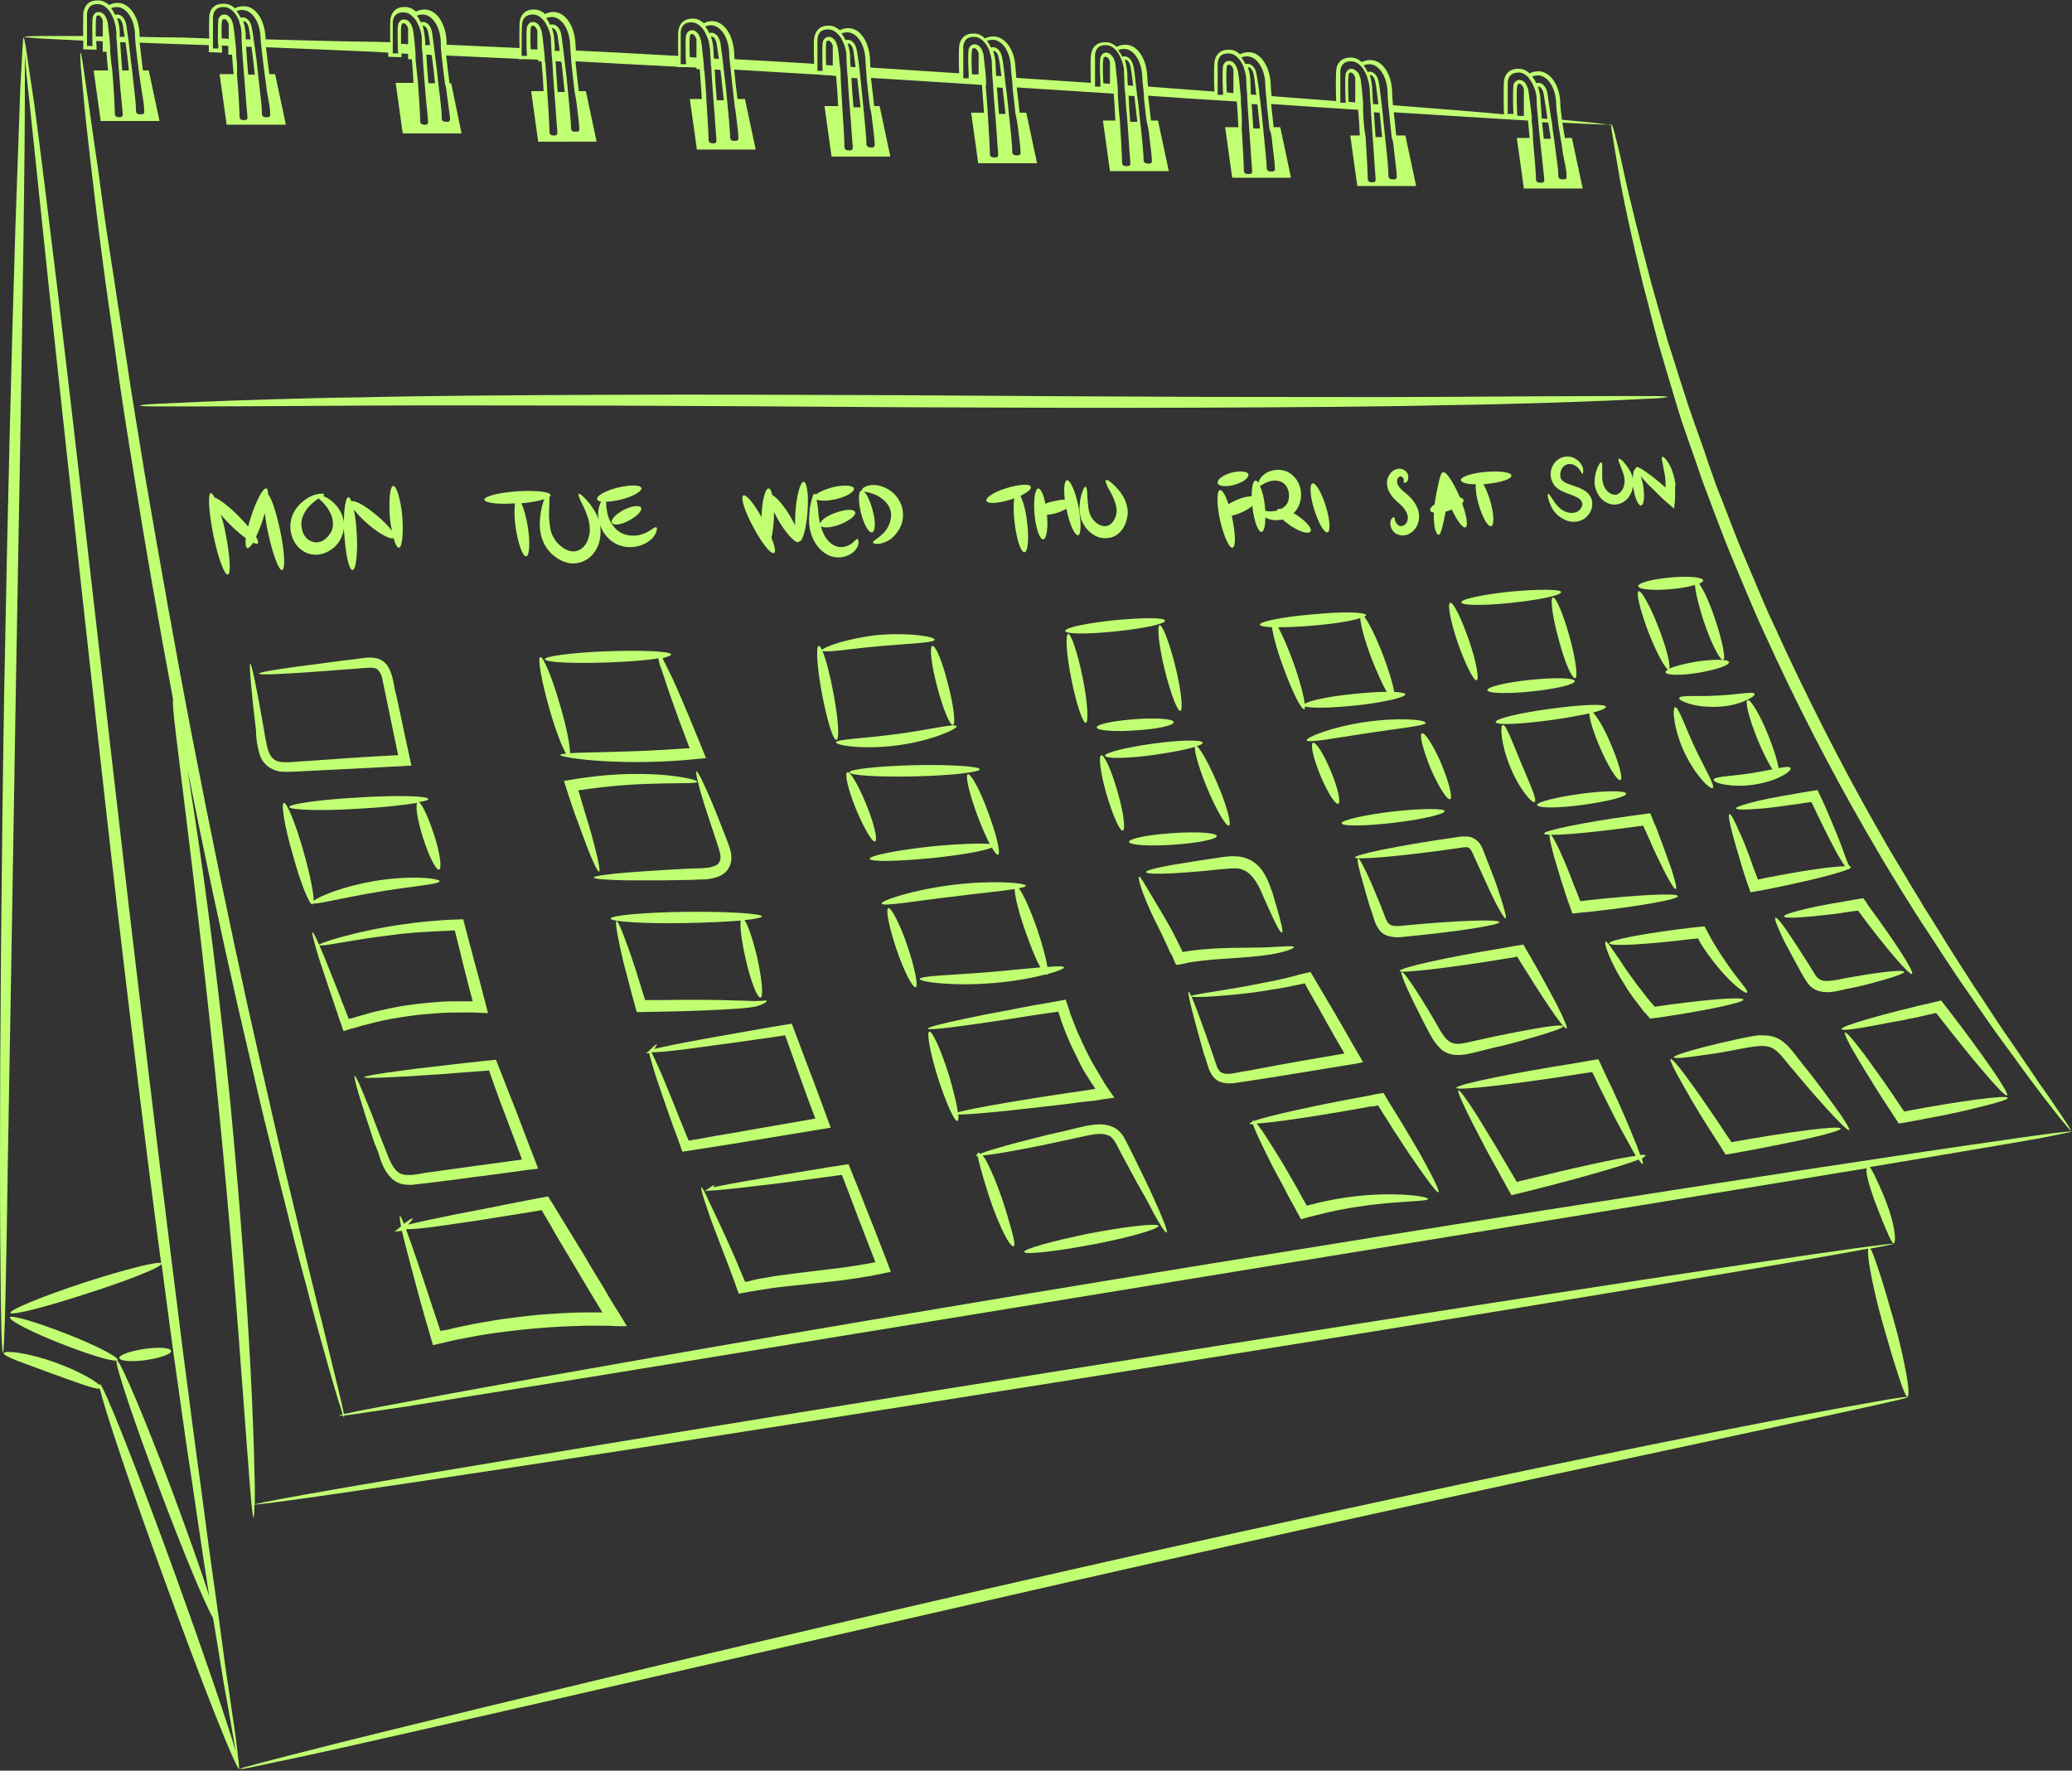 <?xml version="1.0" encoding="UTF-8" standalone="no"?><svg xmlns="http://www.w3.org/2000/svg" xmlns:xlink="http://www.w3.org/1999/xlink" fill="#c1ff72" height="427.4" preserveAspectRatio="xMidYMid meet" version="1" viewBox="0.0 -0.1 500.1 427.4" width="500.1" zoomAndPan="magnify"><rect x="0.0" y="-0.1" width="500.1" height="427.4" fill="#333333" stroke="none"/><g id="change1_1"><path d="M57.7,426.4c0-0.6-0.2-1.9-0.4-3.8c-0.3-2.8-0.9-6.9-1.7-12.2c-0.4-2.6-0.8-5.6-1.3-8.8c-0.4-3.2-0.9-6.7-1.4-10.4 c-1-7.5-2.3-16-3.5-25.5c-0.6-4.7-1.3-9.7-2-14.8c-0.7-5.2-1.4-10.5-2.1-16.1c-1.5-11.1-2.9-23-4.5-35.5c-3.1-25-6.4-52.5-9.8-81.4 c-6.7-57.8-12.6-110.1-17.1-147.9c-2.3-18.9-4.2-34.2-5.6-44.8C7.5,20,6.9,15.9,6.5,13.1c-0.4-2.8-0.7-4.2-0.8-4.2 c-0.1,0-0.2,1.1-0.3,3.2c-0.1,2.1-0.3,5.2-0.5,9.2c-0.3,8-0.7,19.7-1.2,34c-0.9,28.7-1.9,68.4-2.7,112.3C0.3,211.5,0,251.2,0,279.9 c0,14.4,0.1,26,0.2,34c0.1,4,0.1,7.1,0.2,9.3c0.1,2.1,0.2,3.2,0.3,3.2c0.1,0,0.2-1.1,0.3-3.2s0.2-5.2,0.3-9.3 c0.2-8,0.4-19.7,0.6-34c0.5-28.7,1.2-68.4,1.9-112.3c0.8-43.8,1.5-83.5,1.9-112.3C5.9,41,6,29.4,6,21.4c0-3.4,0-6.2,0-8.3 c0,0,0,0,0,0.1c0.2,2.8,0.6,6.9,1.2,12.2C8.3,36,9.9,51.3,11.9,70.3c4.1,37.9,9.7,90.3,16.3,148c3.4,28.9,6.7,56.4,10,81.4 c0.2,1.7,0.5,3.4,0.7,5.1c-0.7-0.5-8.8,1.5-18.6,4.7c-10.1,3.3-18,6.6-17.8,7.3c0.2,0.7,8.6-1.4,18.6-4.7C30.8,309,38.4,306,39,305 c1.4,10.6,2.7,20.6,4.1,30.2c0.8,5.5,1.5,10.9,2.3,16.1c0.8,5.1,1.5,10.1,2.2,14.8c1,6.9,2,13.3,2.9,19.1 c-1.8-5.8-5.2-15.3-9.2-26.1c-6.2-16.4-11.8-29.7-13-30.8c0.1,0,0.1-0.1,0.1-0.1c0.3-0.7-5.3-3.6-12.5-6.4 c-7.2-2.8-13.3-4.6-13.5-3.9c-0.3,0.7,5.3,3.6,12.5,6.4c6.4,2.5,11.8,4.2,13.2,4c-0.2,1.4,4.4,15.2,10.7,31.8 c5.7,15.1,10.9,27.5,12.6,30.3c0.1,0.4,0.1,0.7,0.2,1.1c0.6,3.7,1.2,7.2,1.7,10.4c0.5,3.2,1,6.1,1.5,8.7c0.9,5.2,1.6,9.2,2.1,12 c-2.2-7.4-7.8-23.8-14.6-42.6c-9.3-25.7-17.5-46.3-18.2-46c0,0-0.1,0.1,0,0.3c-1.2-1.2-5.4-3.6-10.7-5.5c-6.6-2.4-12.3-3-12.5-2.3 c-0.2,0.8,5.1,2.5,11.5,4.9c5.8,2.1,10.6,3.9,11.7,3.7c1,4.5,7.3,23.4,15.5,45.9c9.3,25.7,17.5,46.3,18.2,46c0,0,0,0,0,0s0,0,0,0 C57.7,426.9,57.7,426.7,57.7,426.4z"/><path d="M456.3,337.6c-2.7,0.5-6.7,1.2-11.8,2.1c-10.3,1.9-25.1,4.7-43.4,8.4c-18.3,3.7-40.1,8.2-64.2,13.4 c-24.1,5.2-50.7,11-78.4,17.3c-55.6,12.6-105.8,24.5-142.1,33.3c-18.1,4.4-32.8,8-42.9,10.6c-5.1,1.3-9,2.3-11.6,3 c-2.7,0.7-4,1.1-4,1.2c0,0.1,1.4-0.1,4.1-0.7s6.7-1.4,11.8-2.5c10.2-2.2,24.9-5.6,43.1-9.7c36.4-8.3,86.7-19.8,142.2-32.5 c27.8-6.3,54.3-12.2,78.4-17.5c24.1-5.3,45.8-10,64.1-13.9c18.3-3.9,33-7.1,43.2-9.3c5.1-1.1,9.1-2,11.7-2.6c2.7-0.6,4.1-1,4.1-1.1 C460.4,337,459,337.2,456.3,337.6z"/><path d="M35.2,328.2c3.5-0.5,6.2-1.5,6.1-2.2c-0.1-0.8-3-1-6.4-0.5c-3.5,0.5-6.2,1.5-6.1,2.2C28.9,328.4,31.7,328.7,35.2,328.2z"/><path d="M498.6,270.7c-1-1.5-2.5-3.7-4.4-6.5c-1-1.4-2.1-2.9-3.2-4.6c-1.2-1.7-2.4-3.6-3.8-5.6c-1.4-2-2.8-4.1-4.4-6.4 c-1.5-2.3-3.1-4.7-4.8-7.3c-1.7-2.5-3.4-5.2-5.2-8c-1.8-2.8-3.6-5.7-5.5-8.8c-0.9-1.5-1.9-3-2.9-4.6c-0.9-1.6-1.9-3.2-2.9-4.8 c-1.9-3.3-4-6.6-6-10.1c-8.1-13.9-16.3-29.6-24.2-46.4c-1-2.1-1.9-4.2-2.9-6.3c-1-2.1-1.9-4.1-2.8-6.2c-1.8-4.2-3.5-8.3-5.2-12.3 c-1.7-4.1-3.2-8.1-4.7-12c-0.8-2-1.6-3.9-2.2-5.8c-0.7-1.9-1.4-3.9-2-5.8c-1.3-3.8-2.7-7.5-3.9-11.1c-1.2-3.6-2.3-7.2-3.4-10.6 c-0.5-1.7-1.1-3.4-1.6-5c-0.5-1.7-0.9-3.3-1.4-4.9c-0.9-3.2-1.8-6.3-2.6-9.2c-3.1-11.8-5.5-21.3-6.9-28c-0.7-3.3-1.4-5.9-1.8-7.6 c-0.4-1.7-0.7-2.5-0.8-2.6c0,0,0,0,0,0c0,0,0,0,0,0c0-0.1-1.3-0.3-3.9-0.6c-2-0.2-4.7-0.5-8.2-0.8c-0.2-1.6-0.4-3-0.4-4 c-0.1-4.3-2.4-7.6-5.2-7.7c-0.9,0-1.6,0.2-2.2,0.5c-0.8-0.7-1.7-1.1-2.6-1.1c-3.1-0.1-3.6,2.4-3.6,3.1c-0.1,0.8-0.1,5.8,0,7.9 c-7.5-0.7-16.5-1.4-26.8-2.2c-0.1-1.4-0.2-2.5-0.2-3.3c-0.1-4.3-2.4-7.6-5.2-7.6c-0.9,0-1.6,0.2-2.1,0.5c-0.8-0.7-1.7-1.1-2.6-1.1 c-3.1-0.1-3.6,2.4-3.6,3.2c-0.1,0.7-0.1,5,0,7.3c-5-0.4-10.2-0.8-15.6-1.2c-0.1-1.2-0.2-2.2-0.2-2.9c-0.2-4.3-2.4-7.6-5.2-7.7 c-0.9,0-1.6,0.2-2.2,0.5c-0.8-0.7-1.6-1.1-2.6-1.1c-3.1-0.1-3.5,2.4-3.6,3.1c-0.1,0.7-0.1,4.6,0,7c-5.2-0.4-10.5-0.8-16-1.2 c-0.1-1-0.2-1.9-0.2-2.5c-0.2-4.3-2.4-7.6-5.2-7.6c-0.9,0-1.6,0.2-2.2,0.5c-0.8-0.7-1.6-1.1-2.6-1.1c-3.1-0.1-3.5,2.4-3.6,3.2 c-0.1,0.7-0.1,4.2,0,6.6c-5.9-0.4-11.9-0.8-18-1.2c-0.1-0.9-0.1-1.8-0.2-2.3c-0.1-4.3-2.4-7.6-5.2-7.7c-1,0-1.7,0.2-2.2,0.5 C237,8.4,236.1,8,235.1,8c-3.1-0.1-3.5,2.4-3.6,3.1c-0.1,0.7-0.1,4.1,0,6.5c-7-0.5-14.2-0.9-21.4-1.4c-0.1-0.8-0.1-1.4-0.1-1.9 c-0.2-4.3-2.4-7.6-5.2-7.6c-0.9,0-1.6,0.2-2.1,0.5c-0.8-0.7-1.7-1.1-2.6-1.1c-3.1-0.1-3.5,2.4-3.6,3.1c-0.1,0.6-0.1,3.8,0,6.1 c-6.5-0.4-12.9-0.8-19.2-1.1c0-0.6-0.1-1.1-0.1-1.5c-0.2-4.3-2.4-7.6-5.2-7.7c-0.9,0-1.6,0.2-2.1,0.5c-0.8-0.7-1.7-1.1-2.6-1.1 c-3.1-0.1-3.5,2.4-3.6,3.1c0,0.6-0.1,3.6,0,5.9c-8.4-0.5-16.7-0.9-24.7-1.3c0-0.6-0.1-1.2-0.1-1.6c-0.2-4.3-2.4-7.6-5.2-7.7 c-0.9,0-1.6,0.2-2.1,0.5c-0.8-0.7-1.7-1.1-2.6-1.1c-3.1-0.1-3.5,2.4-3.6,3.2c0,0.6-0.1,3.7,0,6.1c-0.7,0-1.3-0.1-2-0.1 c-5.3-0.2-10.5-0.5-15.6-0.7c0-0.3,0-0.6,0-0.8c-0.2-4.3-2.4-7.6-5.2-7.7c-0.9,0-1.6,0.2-2.2,0.5c-0.8-0.7-1.6-1.1-2.6-1.1 c-3.1-0.1-3.5,2.4-3.6,3.1c0,0.6-0.1,3.2,0,5.4c-1.1,0-2.2-0.1-3.3-0.1C81,9.9,72.2,9.6,64.1,9.4c0-0.1,0-0.3,0-0.4 c-0.2-4.3-2.4-7.6-5.2-7.6c-1,0-1.7,0.2-2.2,0.5c-0.8-0.7-1.6-1.1-2.6-1.1c-3.2-0.1-3.6,2.4-3.6,3.2c0,0.5-0.1,3,0,5.2 C46.2,9,42.3,8.9,38.6,8.9c-1.7,0-3.3-0.1-4.9-0.1c0-0.2,0-0.4,0-0.5c-0.1-4.3-2.4-7.6-5.2-7.7c-0.9,0-1.6,0.2-2.1,0.5 C25.5,0.4,24.6,0,23.7,0c-3.1-0.1-3.5,2.4-3.6,3.1c0,0.6-0.1,3.3,0,5.5c-4.5,0-7.9,0-10.3,0c-2.6,0-3.9,0.1-3.9,0.2 c0,0.1,1.3,0.2,3.9,0.4c2.4,0.1,5.9,0.3,10.3,0.5c0,0.7,0,1.3,0,1.7l0,0.4l3.2,0.1l0-0.5c0,0,0-0.7-0.1-1.6c0.5,0,1.1,0,1.6,0.1 c0,0.9,0,1.6,0,2.1l0,0.4l0.9,0c0.1,1.5,0.2,3,0.4,4.5h-3.5l1.7,12.2h4.1c0.1,0,0.1,0,0.2,0h0.1c0.1,0,0.2,0,0.3,0h9.5l-2.6-12.2 h-1.4c-0.3-2.4-0.6-4.8-0.8-6.7c5,0.2,10.5,0.4,16.7,0.6c0,0.5,0,1,0,1.3l0,0.4l3.2,0.1l0-0.5c0,0,0-0.5-0.1-1.2 c0.5,0,1.1,0,1.6,0.1c0,0.7,0,1.3,0,1.7l0,0.4l0.9,0c0.1,1.5,0.2,3.1,0.4,4.7h-3.4l1.7,12.2H69l-2.6-12.2H65 c-0.3-2.3-0.6-4.7-0.8-6.5c8.1,0.3,16.8,0.7,26.1,1.1c1.1,0.1,2.3,0.1,3.4,0.2c0,0.2,0,0.4,0,0.6l0,0.4l3.2,0.1l0-0.5 c0,0,0-0.2,0-0.4c0.5,0,1,0.1,1.6,0.1c0,0.4,0,0.7,0,0.9l0,0.4l0.9,0c0.2,1.9,0.3,3.9,0.4,5.7h-4.3l1.7,12.2h14.2L108.9,20h-0.4 c-0.3-2.3-0.6-4.7-0.8-6.7c5,0.2,10.1,0.5,15.3,0.7c0.7,0,1.4,0.1,2.2,0.1v0.1l2.4,0c0.8,0,1.5,0.1,2.3,0.1l0,0.4l0.8,0 c0.2,2.3,0.4,4.8,0.5,7.2h-3l1.7,12.2H144l-2.6-12.2h-1.7c-0.3-2.4-0.6-5-0.8-7.2c7.9,0.4,16.1,0.9,24.5,1.3v0.1l2.2,0 c0.8,0,1.7,0.1,2.5,0.1l0,0.4l0.8,0c0.2,2.3,0.3,4.8,0.5,7.2h-2.9l1.7,12.2h14.2l-2.6-12.2h-1.8c-0.3-2.4-0.6-4.9-0.8-7.1 c6.6,0.4,13.3,0.8,20.2,1.2c1.2,0.1,2.4,0.2,3.6,0.2v0.1l0.8,0c0.2,2.3,0.4,4.9,0.5,7.3h-3.3l1.7,12.2h14.2l-2.6-12.2H211 c-0.3-2.3-0.5-4.7-0.8-6.8c9.1,0.6,18.1,1.1,26.8,1.7c0.2,2.2,0.3,4.5,0.5,6.7h-3.1l1.7,12.2h14.2l-2.6-12.2h-1.6 c-0.2-2.1-0.5-4.2-0.7-6.1c8,0.5,15.8,1,23.4,1.5c0.2,2.1,0.3,4.4,0.4,6.5h-3l1.7,12.2h14.2l-2.6-12.2h-1.7c-0.2-2-0.5-4.1-0.7-6 c7.4,0.5,14.5,1,21.4,1.4c0.2,2,0.3,4.1,0.4,6.2h-3.2l1.7,12.2h14.2l-2.6-12.2h-1.6c-0.2-1.9-0.4-3.9-0.6-5.6 c7.4,0.5,14.4,1,21,1.4c0.2,2,0.3,4.1,0.4,6.2h-2.3l1.7,12.2h14.2l-2.6-12.2H337c-0.2-1.9-0.4-3.9-0.6-5.6 c12.9,0.8,23.9,1.5,32.4,2c0.1,1.4,0.3,2.8,0.4,4.2h-3.1l1.7,12.2H382l-2.6-12.2h-1.7c-0.2-1.2-0.4-2.5-0.6-3.7 c3.3,0.2,6,0.3,8,0.4c2.3,0.1,3.6,0.1,3.8,0h0c-0.1,0.2,0,1.1,0.3,2.7c0.3,1.8,0.7,4.4,1.3,7.8c1.1,6.7,3.2,16.4,6.1,28.3 c0.8,3,1.6,6,2.4,9.3c0.4,1.6,0.9,3.3,1.3,4.9c0.5,1.7,1,3.4,1.5,5.1c1,3.4,2.1,7,3.2,10.7c1.1,3.7,2.5,7.4,3.8,11.2 c0.7,1.9,1.3,3.8,2,5.8c0.7,2,1.5,3.9,2.2,5.9c1.5,3.9,3,8,4.7,12.1c1.7,4.1,3.4,8.2,5.2,12.4c0.9,2.1,1.8,4.2,2.8,6.3 c1,2.1,1.9,4.2,2.9,6.3c7.9,16.9,16.3,32.6,24.5,46.5c2,3.5,4.1,6.8,6.1,10.1c1,1.6,2,3.2,3,4.8c1,1.6,2,3.1,3,4.6 c2,3,3.8,5.9,5.7,8.7c1.8,2.8,3.7,5.4,5.4,7.9c1.7,2.5,3.4,4.9,5,7.2c1.6,2.2,3.1,4.3,4.6,6.3c1.4,2,2.8,3.8,4,5.5 c1.3,1.7,2.4,3.2,3.4,4.5c2.1,2.7,3.7,4.8,4.9,6.2c1,1.2,1.6,1.9,1.8,2c-0.3,0-1.7,0.1-4.2,0.4c-2.8,0.4-6.9,0.9-12.2,1.7 c-10.6,1.5-26,3.8-45,6.7c-37.9,5.8-90.3,14-148.1,23.4c-57.8,9.4-110.1,18.3-147.8,25c-18.9,3.3-34.2,6.1-44.7,8.1 c-5.3,1-9.4,1.8-12.1,2.3c-1.2,0.3-2.2,0.5-2.9,0.6c-0.1-0.6-0.3-1.4-0.5-2.4c-0.5-2.2-1.3-5.4-2.3-9.5c-1-4.1-2.2-9.2-3.7-15 c-1.4-5.9-3.1-12.5-4.8-19.9c-0.9-3.7-1.8-7.6-2.8-11.6c-0.9-4-1.9-8.2-2.9-12.6c-2-8.7-4.1-18-6.3-27.8 c-4.3-19.6-8.8-41.3-13.2-64c-4.4-22.8-8.2-44.5-11.6-64.3c-1.6-9.9-3.2-19.3-4.5-28.2c-0.7-4.4-1.3-8.7-2-12.8 c-0.6-4.1-1.2-8-1.8-11.8c-1.2-7.5-2.1-14.3-2.9-20.3c-0.9-6-1.6-11.1-2.2-15.3c-0.6-4.2-1.1-7.5-1.4-9.7s-0.6-3.4-0.7-3.4 s0,1.2,0.1,3.4c0.2,2.2,0.5,5.5,0.9,9.7c0.4,4.2,1,9.4,1.7,15.4c0.7,6,1.5,12.8,2.5,20.4c0.5,3.8,1,7.7,1.6,11.8 c0.6,4.1,1.2,8.4,1.8,12.8c1.2,8.9,2.7,18.3,4.3,28.2c2.7,17,5.9,35.4,9.5,54.6c0,0,0,0,0,0c-0.2,0,0,2.8,0.6,7.8 c0.6,5,1.5,12.2,2.6,21.1c2.2,17.8,5.1,42.4,7.8,69.6c2.7,27.2,4.6,51.9,5.9,69.8c0.7,8.9,1.2,16.2,1.6,21.2c0.4,5,0.7,7.8,0.9,7.8 c0.1,0,0.2-1.1,0.2-3.1c8.3-0.6,93.7-13.6,197.7-30.2c92.4-14.7,170-27.5,191.8-31.6c-0.1,0.7,0,2.6,0.5,5.2 c0.6,3.3,1.6,7.9,3,12.8c1.4,4.9,2.7,9.4,3.8,12.6c1,3.2,1.8,5.2,2.2,5.1c0.4-0.1,0.3-2.2-0.3-5.5c-0.6-3.3-1.6-7.9-3-12.8 c-1.4-4.9-2.7-9.4-3.8-12.6c-0.8-2.4-1.4-4.2-1.9-4.8c3.7-0.7,5.7-1.1,5.6-1.2c0,0,0,0,0,0c0.4-0.1,0.5-1.3,0.2-3.2 c-0.3-1.9-1-4.4-2-7c-1-2.6-2.1-4.9-2.9-6.6c-0.4-0.7-0.7-1.3-1-1.7c13.1-2.2,24-4,32.1-5.4c5.3-0.9,9.4-1.6,12.2-2.2 s4.2-0.8,4.2-0.9C500.1,273,499.6,272.2,498.6,270.7z M26.6,12.5c0-0.1,0-0.3,0-0.4c0-0.2,0-0.3,0-0.5c0-0.5-0.1-1.1-0.1-1.6 c0-0.4-0.1-0.9-0.1-1.3c-0.2-1.4-0.3-2.6-0.4-3.3c0-0.2-0.1-0.5-0.2-0.7c-0.1-0.4-0.3-0.7-0.4-0.9c-0.1-0.2-0.2-0.3-0.4-0.5 c-0.4-0.4-0.8-0.5-1.2-0.5h0c-0.7,0-1.2,0.5-1.4,1.2c-0.2,0.9-0.1,3-0.1,4.7c0,0.4,0,0.8,0,1.1c0,0.5,0,0.9,0.1,1.2l-1.4,0 c0-0.3,0-0.8,0-1.2c0-0.3,0-0.7,0-1.1c0-2.2,0-4.9,0-5.5c0.1-0.9,0.5-2.4,2.7-2.3c0.7,0,1.3,0.3,1.9,0.8c0.1,0.1,0.2,0.2,0.3,0.3 c0.1,0.1,0.2,0.2,0.3,0.3c0.4,0.5,0.7,1,1,1.7c0.1,0.2,0.2,0.5,0.3,0.7c0.1,0.5,0.3,0.9,0.4,1.5c0.1,0.5,0.1,1,0.2,1.5 c0,0.3,0,0.6,0,1c0,0.4,0,0.8,0.1,1.3c0.1,1.9,0.3,4.4,0.5,6.9c0.2,3,0.5,6.1,0.7,8c0.1,1.2,0.2,2,0.2,2.1c0,0,0,0.1,0,0.2 c0,0.2,0.1,0.6-0.1,0.8c-0.2,0.2-0.5,0.2-0.7,0.2c-1.1,0-1.1-0.5-1.1-1.5v-0.3c0-0.5-0.2-4.8-0.6-9.5 C26.9,15.4,26.7,13.9,26.6,12.5z M28.9,7.7c0-1.2-0.3-2.4-0.6-3.4c0,0,0.1,0,0.1,0c0.5,0,1.1,0.6,1.3,1.9c0.1,0.7,0.2,1.6,0.4,2.6 c-0.4,0-0.8,0-1.2,0C28.9,8.3,28.9,8,28.9,7.7z M34.8,26.3c0,0,0,0.1,0,0.2c0,0.2,0.1,0.6-0.1,0.8c-0.2,0.2-0.5,0.2-0.8,0.2 c-1.1,0-1.1-0.5-1.1-1.5v-0.3c0-0.5-0.4-4.4-0.9-8.7c-0.3-2.3-0.6-4.7-0.8-6.8c-0.1-0.5-0.1-0.9-0.2-1.4c-0.2-1.1-0.3-2.1-0.4-2.8 c-0.3-1.8-1.3-2.6-2.2-2.6c-0.2,0-0.3,0-0.5,0.1c-0.3-0.6-0.6-1.2-1-1.6c0.4-0.2,0.9-0.3,1.5-0.3c2.3,0.1,4.2,3,4.3,6.8 c0,0.2,0,0.3,0,0.5c0,0.4,0.1,0.9,0.1,1.4c0.2,1.9,0.5,4.3,0.8,6.7c0.2,1.4,0.4,2.9,0.6,4.2C34.5,23.5,34.8,25.5,34.8,26.3z M23.1,8.7C23.1,7,23.1,5,23.2,4.1c0.1-0.3,0.2-0.5,0.5-0.5c0.4,0,0.8,0.4,1.1,1.2c0,1,0,2.5,0,3.9H23.1z M29.5,16.9 c-0.2-2.5-0.4-5-0.5-6.8c0.4,0,0.8,0,1.3,0c0.3,2.1,0.6,4.5,0.8,6.8H29.5z M57,13.2c0-0.2,0-0.3,0-0.5c0-0.1,0-0.3,0-0.5 c0-0.4-0.1-0.8-0.1-1.2c-0.1-0.7-0.1-1.3-0.2-1.9c-0.1-1.3-0.3-2.3-0.4-3.1c0-0.2-0.1-0.5-0.2-0.7c-0.1-0.4-0.2-0.7-0.4-0.9 c-0.1-0.2-0.2-0.3-0.4-0.5c-0.4-0.4-0.8-0.5-1.2-0.5c-0.7,0-1.2,0.5-1.4,1.2c-0.1,0.9-0.1,2.7-0.1,4.4c0,0.7,0,1.3,0.1,1.8 c0,0.3,0,0.6,0,0.8l-1.3,0c0-0.2,0-0.5,0-0.8c0-0.5,0-1.2,0-1.8c0-2.2,0-4.6,0-5.1c0.1-0.9,0.5-2.4,2.7-2.3c0.7,0,1.3,0.3,1.9,0.8 c0.1,0.1,0.2,0.2,0.3,0.3c0.1,0.1,0.2,0.2,0.3,0.3c0.4,0.5,0.7,1,1,1.7c0.1,0.2,0.2,0.4,0.2,0.7C58,6,58.2,6.5,58.2,7 c0.1,0.5,0.1,0.9,0.1,1.4c0,0.2,0,0.5,0,0.8c0,0.5,0.1,1.2,0.1,1.9c0.1,1.9,0.3,4.3,0.5,6.8c0.2,3,0.5,5.9,0.6,7.7 c0.1,1.2,0.2,2,0.2,2.1c0,0,0,0.1,0,0.2c0,0.2,0.1,0.6-0.1,0.8c-0.2,0.2-0.5,0.2-0.7,0.2c-1.1,0-1.1-0.5-1.1-1.5v-0.3 c0-0.5-0.2-4.6-0.6-9.2C57.3,16.4,57.2,14.8,57,13.2z M59.3,8.4c0-1.2-0.3-2.4-0.6-3.4c0,0,0.1,0,0.1,0c0.5,0,1.1,0.6,1.3,1.9 c0.1,0.6,0.2,1.5,0.4,2.5c-0.4,0-0.8,0-1.2,0C59.3,9,59.3,8.7,59.3,8.4z M65.2,27c0,0,0,0.1,0,0.2c0,0.2,0.1,0.6-0.1,0.8 c-0.2,0.2-0.5,0.2-0.8,0.2c-1.1,0-1.1-0.5-1.1-1.5l0-0.3c0-0.5-0.4-4.2-0.9-8.5c-0.2-2.2-0.5-4.6-0.8-6.6c-0.1-0.7-0.2-1.3-0.3-2 c-0.1-1.1-0.3-2-0.4-2.6c-0.3-1.8-1.3-2.6-2.2-2.6c-0.2,0-0.3,0-0.5,0.1c-0.3-0.6-0.6-1.2-1-1.6c0.4-0.2,0.8-0.3,1.5-0.3 c2.3,0.1,4.2,3,4.3,6.8c0,0.1,0,0.2,0,0.3c0,0.5,0.1,1.2,0.2,2c0.2,1.9,0.5,4.2,0.8,6.6c0.2,1.4,0.4,2.7,0.5,3.9 C64.9,24.3,65.2,26.3,65.2,27z M53.5,9.2c0-1.6-0.1-3.5,0.1-4.2c0-0.3,0.2-0.5,0.5-0.5c0.4,0,0.8,0.4,1.1,1.2c0,0.9,0,2.3,0,3.6 C54.6,9.2,54.1,9.2,53.5,9.2z M59.9,17.9c-0.2-2.4-0.4-4.8-0.5-6.7c0.4,0,0.9,0,1.3,0c0.3,2.1,0.5,4.4,0.8,6.7H59.9z M107.9,22.9 c0.3,2.4,0.6,4.5,0.7,5.2c0,0,0,0.1,0,0.2c0,0.2,0.1,0.6-0.1,0.8c-0.1,0.2-0.5,0.2-0.8,0.2c-1.1,0-1.1-0.5-1.1-1.5v-0.3 c0-0.4-0.3-3.6-0.8-7.4c-0.2-2.2-0.5-4.6-0.8-6.8c-0.1-0.9-0.2-1.7-0.3-2.5c-0.2-1.2-0.3-2.3-0.4-3C104,6,103,5.2,102.1,5.2 c-0.2,0-0.3,0-0.5,0.1c-0.3-0.6-0.6-1.2-1-1.6c0.4-0.2,0.8-0.3,1.5-0.3c2.3,0.1,4.2,3,4.3,6.8c0,0.2,0,0.5,0,0.7 c0,0.7,0.1,1.5,0.2,2.5c0.2,2,0.5,4.4,0.8,6.7C107.7,21,107.8,22,107.9,22.9z M100.3,14.3c0-0.2,0-0.3,0-0.5c0-0.1,0-0.3,0-0.4 c0-0.1,0-0.3,0-0.4c-0.1-0.8-0.1-1.7-0.2-2.4c-0.1-1.4-0.3-2.6-0.4-3.4c0-0.2-0.1-0.5-0.2-0.7c0,0,0,0,0,0 c-0.1-0.4-0.3-0.7-0.4-0.9c-0.1-0.2-0.2-0.3-0.4-0.5c-0.4-0.4-0.8-0.5-1.2-0.5c0,0,0,0,0,0c-0.7,0-1.2,0.5-1.4,1.2 c-0.2,0.9-0.1,2.9-0.1,4.7c0,1,0.1,1.8,0.1,2.3v0l-1.3,0v0c0-0.6,0-1.4,0-2.3c0-2.2,0-4.8,0-5.3c0.1-0.9,0.5-2.4,2.7-2.3 c0.7,0,1.4,0.3,1.9,0.8c0.1,0.1,0.2,0.2,0.3,0.3c0.1,0.1,0.2,0.2,0.3,0.3c0.4,0.5,0.7,1,1,1.7c0.1,0.2,0.2,0.5,0.3,0.7 c0.2,0.5,0.3,1,0.4,1.5c0.1,0.5,0.1,0.9,0.1,1.4c0,0.3,0,0.7,0,1.1c0,0.7,0.1,1.5,0.2,2.4c0.1,2,0.3,4.5,0.5,6.9 c0.2,2.6,0.4,5.1,0.6,6.7c0.1,1.2,0.2,2,0.2,2.1c0,0,0,0.1,0,0.2c0,0.2,0.1,0.6-0.1,0.8c-0.1,0.2-0.5,0.2-0.7,0.2 c-1.1,0-1.1-0.5-1.1-1.5v-0.3c0-0.4-0.2-4-0.5-8.2C100.7,18.1,100.5,16.2,100.3,14.3z M102.6,9.5c-0.1-1.2-0.3-2.4-0.6-3.4 c0,0,0.1,0,0.1,0c0.5,0,1.1,0.6,1.3,1.9c0.1,0.7,0.3,1.7,0.4,2.8c-0.4,0-0.8,0-1.2,0C102.7,10.2,102.6,9.8,102.6,9.5z M96.8,10.5 c0-1.7-0.1-3.7,0.1-4.5c0.1-0.3,0.2-0.5,0.5-0.5h0c0.4,0,0.8,0.4,1.1,1.2c0,1,0,2.5,0,3.9C97.9,10.5,97.4,10.5,96.8,10.5z M103.4,20c-0.2-2.4-0.4-4.9-0.5-6.9c0.5,0,0.9,0,1.3,0.1c0.3,2.2,0.6,4.6,0.8,6.8H103.4z M139.2,25.1c0.3,2.7,0.6,4.8,0.6,5.5 c0,0,0,0.1,0,0.1c0,0.2,0.1,0.6-0.1,0.8c-0.2,0.2-0.5,0.2-0.8,0.2c-1.1,0-1.1-0.5-1.1-1.5V30c0-0.4-0.3-3.8-0.7-7.9 c-0.2-2.4-0.5-5-0.8-7.3c-0.1-0.9-0.2-1.8-0.3-2.6c-0.2-1.6-0.4-2.9-0.5-3.8c-0.3-1.8-1.3-2.6-2.2-2.6c-0.2,0-0.3,0-0.5,0.1 c-0.3-0.6-0.6-1.2-1-1.6c0.4-0.2,0.9-0.3,1.5-0.3c2.3,0.1,4.2,3,4.3,6.8c0,0.4,0.1,0.9,0.1,1.5c0.1,0.8,0.1,1.7,0.2,2.6 c0.2,2.2,0.5,4.8,0.8,7.2C138.9,23.1,139.1,24.2,139.2,25.1z M131.5,14.5C131.5,14.5,131.5,14.5,131.5,14.5c0-0.2,0-0.4,0-0.5 c-0.1-0.7-0.1-1.4-0.2-2c-0.2-1.8-0.3-3.2-0.5-4.2c0-0.2-0.1-0.5-0.2-0.7c-0.1-0.4-0.3-0.7-0.4-0.9c-0.1-0.2-0.2-0.3-0.4-0.5 c-0.4-0.4-0.8-0.5-1.2-0.5c0,0,0,0,0,0c-0.7,0-1.2,0.5-1.4,1.2c-0.2,1-0.1,3.5-0.1,5.3c0,0.7,0.1,1.3,0.1,1.7l-1.3,0 c0-0.5,0-1,0-1.7c0-2.3,0-5.4,0.1-6c0.1-0.9,0.5-2.3,2.7-2.3c0.7,0,1.3,0.3,1.9,0.8c0.1,0.1,0.2,0.2,0.3,0.3 c0.1,0.1,0.2,0.2,0.3,0.3c0.4,0.5,0.7,1,1,1.7c0.1,0.2,0.2,0.5,0.3,0.7v0c0.2,0.5,0.3,1,0.4,1.5c0.1,0.5,0.1,0.9,0.1,1.4 c0,0.5,0.1,1.1,0.1,1.9c0,0.8,0.1,1.6,0.2,2.6c0.1,2.2,0.3,4.9,0.5,7.5c0.2,2.6,0.4,5,0.5,6.8c0.1,1.5,0.2,2.5,0.2,2.5 c0,0,0,0.1,0,0.2c0,0.2,0.1,0.6-0.1,0.8c-0.2,0.2-0.5,0.2-0.7,0.2c-1.1,0-1.1-0.5-1.1-1.5v-0.3c0-0.5-0.2-4.3-0.5-8.7 c-0.1-2.4-0.3-4.9-0.5-7.2C131.5,14.8,131.5,14.6,131.5,14.5z M133.8,10.1c0-1.2-0.2-2.4-0.6-3.4c0,0,0.1,0,0.1,0 c0.5,0,1.1,0.6,1.3,1.9c0.1,0.8,0.3,2.1,0.5,3.6c-0.4,0-0.8,0-1.2,0C133.9,11.2,133.9,10.6,133.8,10.1z M128.1,11.8 c-0.1-1.8-0.1-4.3,0-5.2c0.1-0.3,0.2-0.5,0.5-0.5h0c0.4,0,0.8,0.4,1.1,1.2c0,1.2,0,3,0,4.6C129.2,11.8,128.6,11.8,128.1,11.8z M134.6,22.1c-0.2-2.5-0.4-5.2-0.5-7.4c0.5,0,0.9,0,1.4,0.1c0.3,2.3,0.5,5,0.8,7.3H134.6z M177.6,27.2c0.3,2.7,0.6,4.8,0.6,5.5 c0,0,0,0.1,0,0.2c0,0.2,0.1,0.6-0.1,0.8c-0.2,0.2-0.5,0.2-0.8,0.2c-1.1,0-1.1-0.5-1.1-1.5V32c0-0.4-0.3-3.8-0.7-7.9 c-0.2-2.4-0.5-4.9-0.8-7.2c-0.1-1-0.2-1.9-0.3-2.8c-0.2-1.6-0.4-2.9-0.5-3.7c-0.3-1.8-1.3-2.6-2.2-2.6c-0.2,0-0.3,0-0.5,0.1 c-0.3-0.6-0.6-1.2-1-1.6c0.4-0.2,0.9-0.3,1.5-0.3c2.3,0.1,4.2,3,4.3,6.8c0,0.4,0,0.9,0.1,1.5c0.1,0.8,0.2,1.7,0.3,2.8 c0.2,2.2,0.5,4.7,0.8,7.2C177.3,25.2,177.4,26.2,177.6,27.2z M169.9,16.6c0,0,0-0.1,0-0.1c0-0.2,0-0.3,0-0.5 c-0.1-0.8-0.1-1.5-0.2-2.2c-0.2-1.7-0.3-3.2-0.5-4c0-0.2-0.1-0.5-0.2-0.7c-0.1-0.4-0.3-0.7-0.4-0.9c-0.1-0.2-0.2-0.3-0.4-0.5 c-0.4-0.4-0.8-0.5-1.2-0.5h0c-0.7,0-1.2,0.5-1.4,1.2c-0.2,1-0.1,3.4-0.1,5.2c0,0.7,0.1,1.4,0.1,1.8l-1.3,0c0-0.5,0-1.1,0-1.9 c0-2.3,0-5.3,0-5.9c0.1-0.9,0.5-2.4,2.7-2.3c0.7,0,1.3,0.3,1.9,0.8c0.1,0.1,0.2,0.2,0.3,0.3c0.1,0.1,0.2,0.2,0.3,0.3 c0.4,0.5,0.7,1,1,1.7c0.1,0.2,0.2,0.5,0.3,0.7c0.2,0.5,0.3,0.9,0.4,1.5c0.1,0.5,0.1,1,0.2,1.5c0,0.5,0,1.1,0.1,1.8 c0,0.8,0.1,1.7,0.2,2.7c0.1,2.2,0.3,4.9,0.5,7.4c0.2,2.6,0.4,5,0.5,6.8c0.1,1.5,0.2,2.5,0.2,2.5c0,0,0,0.1,0,0.2 c0,0.2,0.1,0.6-0.1,0.8c-0.2,0.2-0.5,0.2-0.7,0.2c-1.1,0-1.1-0.5-1.1-1.5v-0.3c0-0.5-0.2-4.3-0.5-8.7c-0.1-2.4-0.3-4.9-0.5-7.2 C169.9,16.8,169.9,16.7,169.9,16.6z M172.2,12.1c0-1.2-0.3-2.4-0.6-3.4c0,0,0.1,0,0.1,0c0.5,0,1.1,0.6,1.3,1.9 c0.1,0.8,0.3,2,0.5,3.5c-0.4,0-0.8,0-1.2-0.1C172.3,13.2,172.2,12.6,172.2,12.1z M166.5,13.7c-0.1-1.8-0.1-4.2,0-5.1 c0.1-0.3,0.2-0.5,0.5-0.5c0.4,0,0.8,0.4,1.1,1.2c0,1.1,0,2.9,0,4.5C167.6,13.8,167,13.7,166.5,13.7z M173,24.1 c-0.2-2.5-0.4-5.2-0.5-7.4c0.5,0,0.9,0,1.4,0.1c0.3,2.3,0.5,4.9,0.8,7.3H173z M210.5,28.8c0.3,2.7,0.6,4.8,0.6,5.5c0,0,0,0.1,0,0.2 c0,0.2,0.1,0.6-0.1,0.8c-0.2,0.2-0.5,0.2-0.8,0.2c-1.1-0.1-1.1-0.5-1.1-1.5l0-0.3c0-0.3-0.3-3.8-0.7-7.8c-0.2-2.2-0.5-4.7-0.7-7 c-0.1-1-0.2-1.9-0.3-2.8c-0.2-1.7-0.4-3.1-0.6-4c-0.3-1.8-1.3-2.6-2.2-2.6c-0.2,0-0.3,0-0.5,0.1c-0.3-0.6-0.6-1.1-1-1.6 c0.4-0.2,0.9-0.3,1.5-0.3c2.3,0.1,4.2,3,4.3,6.8c0,0.5,0.1,1.1,0.1,1.8c0.1,0.8,0.1,1.8,0.2,2.8c0.2,2.1,0.5,4.6,0.8,6.9 C210.3,26.9,210.4,27.9,210.5,28.8z M202.9,18.6c0-0.2,0-0.3,0-0.5c0-0.2,0-0.3,0-0.5c0-0.6-0.1-1.3-0.2-1.9 c-0.2-1.9-0.3-3.4-0.5-4.3c0-0.2-0.1-0.5-0.2-0.7c-0.1-0.4-0.2-0.7-0.4-0.9c-0.1-0.2-0.2-0.3-0.4-0.5c-0.4-0.4-0.8-0.5-1.2-0.5 c-0.7,0-1.2,0.5-1.4,1.2c-0.2,1.1-0.1,3.6-0.1,5.5c0,0.6,0,1.2,0.1,1.5l-1.3,0c0-0.4,0-1,0-1.6c0-2.3,0-5.5,0-6.1 c0.1-0.9,0.5-2.4,2.7-2.3c0.7,0,1.3,0.3,1.9,0.8c0.1,0.1,0.2,0.2,0.3,0.3c0.1,0.1,0.2,0.2,0.3,0.3c0.4,0.5,0.7,1,1,1.7 c0.1,0.2,0.2,0.5,0.3,0.7c0.2,0.5,0.3,1,0.4,1.5c0.1,0.5,0.1,0.9,0.1,1.4c0,0.5,0,1.2,0.1,2.1c0,0.8,0.1,1.8,0.2,2.8 c0.1,2.2,0.3,4.7,0.5,7.2c0.2,2.5,0.4,5,0.5,6.7c0.1,1.5,0.2,2.4,0.2,2.5c0,0,0,0.1,0,0.2c0,0.2,0.1,0.6-0.1,0.8 c-0.2,0.2-0.5,0.2-0.8,0.2c-1.1,0-1.1-0.5-1.1-1.5l0-0.3c0-0.5-0.2-4.2-0.5-8.6C203.2,23.4,203,20.9,202.9,18.6l0.3,0 C203.1,18.6,203,18.6,202.9,18.6z M205.2,13.8c0-1.2-0.3-2.4-0.6-3.4c0,0,0.1,0,0.1,0c0.5,0,1.1,0.6,1.3,1.9 c0.1,0.9,0.3,2.2,0.5,3.8c-0.4,0-0.8,0-1.2-0.1C205.2,15,205.2,14.3,205.2,13.8z M199.4,15.6c-0.1-1.8-0.1-4.4,0-5.4 c0-0.3,0.2-0.5,0.5-0.5c0.4,0,0.8,0.4,1.1,1.2c0,1.2,0,3.1,0,4.8C200.5,15.7,200,15.6,199.4,15.6z M206,25.8 c-0.2-2.4-0.4-4.9-0.5-7.1c0.5,0,0.9,0.1,1.4,0.1c0.3,2.3,0.5,4.7,0.8,7H206z M245.7,30.7c0.3,2.7,0.6,4.8,0.6,5.5c0,0,0,0.1,0,0.2 c0,0.2,0.1,0.6-0.1,0.8c-0.2,0.2-0.5,0.2-0.8,0.2c-1.1,0-1.1-0.5-1.1-1.5l0-0.3c0-0.4-0.3-3.9-0.8-8.2c-0.2-2-0.4-4.2-0.7-6.3 c-0.1-0.9-0.2-1.8-0.3-2.7c-0.2-1.9-0.4-3.5-0.6-4.5c-0.3-1.8-1.3-2.6-2.2-2.6c-0.2,0-0.3,0-0.5,0.1c-0.3-0.6-0.6-1.2-1-1.6 c0.4-0.2,0.8-0.3,1.5-0.3c2.3,0.1,4.2,3,4.3,6.8c0,0.6,0.1,1.3,0.2,2.2c0.1,0.8,0.2,1.7,0.2,2.7c0.2,1.9,0.5,4.1,0.7,6.2 C245.4,28.5,245.5,29.6,245.7,30.7z M238,20.4c0-0.2,0-0.3,0-0.5c0-0.1,0-0.3,0-0.5c0-0.5-0.1-1-0.1-1.5c-0.2-2-0.4-3.7-0.5-4.7 c0-0.2-0.1-0.5-0.2-0.7c0,0,0,0,0,0c-0.1-0.4-0.2-0.7-0.4-0.9c-0.1-0.2-0.2-0.3-0.4-0.5c-0.4-0.4-0.8-0.5-1.2-0.5 c-0.7,0-1.2,0.5-1.4,1.2c-0.2,1.1-0.1,4,0,5.8c0,0.5,0,0.9,0,1.2l-1.3,0c0-0.3,0-0.8,0-1.2c0-2.4,0-5.9,0-6.5 c0.1-0.9,0.5-2.4,2.7-2.3c0.7,0,1.3,0.3,1.9,0.8c0.1,0.1,0.2,0.2,0.3,0.3c0.1,0.1,0.2,0.2,0.3,0.3c0.4,0.5,0.7,1,1,1.7 c0.1,0.2,0.2,0.5,0.2,0.7c0.2,0.5,0.3,1,0.4,1.5c0.1,0.5,0.1,0.9,0.1,1.4c0,0.6,0.1,1.5,0.1,2.5c0.1,0.8,0.1,1.7,0.2,2.7 c0.1,2,0.3,4.3,0.5,6.5c0.2,2.7,0.4,5.2,0.5,7c0.1,1.5,0.2,2.5,0.2,2.5c0,0,0,0.1,0,0.2c0,0.2,0.1,0.6-0.1,0.8 c-0.2,0.2-0.5,0.2-0.8,0.2c-1.1,0-1.1-0.5-1.1-1.5l0-0.3c0-0.5-0.2-4.4-0.5-8.9c-0.1-2.2-0.3-4.5-0.5-6.6 C238,20.7,238,20.5,238,20.4z M240.3,15.6c0-1.2-0.3-2.4-0.6-3.4c0,0,0.1,0,0.1,0c0.5,0,1.1,0.6,1.3,1.9c0.2,0.9,0.4,2.5,0.6,4.2 c-0.4,0-0.8-0.1-1.3-0.1C240.4,17.1,240.3,16.2,240.3,15.6z M234.6,17.8c-0.1-1.8-0.2-4.7,0-5.8c0-0.3,0.2-0.5,0.5-0.5 c0.4,0,0.8,0.4,1.1,1.2c0,1.3,0,3.5,0,5.1C235.7,17.9,235.1,17.9,234.6,17.8z M241.1,27.4c-0.2-2.2-0.3-4.5-0.5-6.4 c0.5,0,0.9,0.1,1.4,0.1c0.2,2.1,0.5,4.3,0.7,6.3H241.1z M277.4,32.8c0.3,2.7,0.6,4.8,0.6,5.5c0,0,0,0.1,0,0.1 c0,0.2,0.1,0.6-0.1,0.8c-0.1,0.2-0.5,0.2-0.8,0.2c-1.1-0.1-1.1-0.5-1.1-1.5l0-0.3c0-0.4-0.3-4-0.8-8.3c-0.2-2-0.4-4.1-0.7-6.1 c-0.1-0.9-0.2-1.7-0.3-2.5c-0.2-2-0.4-3.6-0.6-4.6c-0.3-1.8-1.3-2.6-2.2-2.6c-0.2,0-0.3,0-0.5,0.1c-0.3-0.6-0.6-1.1-1-1.6 c0.4-0.2,0.8-0.3,1.5-0.3c2.3,0.1,4.2,3,4.3,6.8c0,0.6,0.1,1.4,0.2,2.4c0.1,0.8,0.2,1.6,0.2,2.5c0.2,1.9,0.4,4,0.7,6 C277.1,30.5,277.3,31.7,277.4,32.8z M269.8,22.8c0-0.1,0-0.2,0-0.3c0-0.2,0-0.3,0-0.5c0-0.2,0-0.3,0-0.5c0-0.5-0.1-0.9-0.1-1.3 c-0.2-2.1-0.4-3.9-0.5-4.9c0-0.2-0.1-0.5-0.2-0.7c-0.1-0.4-0.2-0.7-0.4-0.9c-0.1-0.2-0.2-0.3-0.4-0.5c-0.4-0.4-0.8-0.6-1.2-0.6 c-0.7,0-1.2,0.5-1.4,1.2c-0.2,1.2-0.1,4.1,0,6c0,0.4,0,0.8,0,1l-1.3,0c0-0.3,0-0.7,0-1.1c0-2.4,0-6,0-6.6c0.1-0.9,0.5-2.4,2.7-2.3 c0.7,0,1.4,0.3,1.9,0.8c0.1,0.1,0.2,0.2,0.3,0.3c0.1,0.1,0.2,0.2,0.3,0.3c0.4,0.5,0.7,1,1,1.7c0.1,0.2,0.2,0.5,0.3,0.7 c0.2,0.5,0.3,1,0.4,1.5c0.1,0.5,0.1,0.9,0.1,1.4c0,0.6,0.1,1.5,0.1,2.7c0,0.8,0.1,1.6,0.2,2.5c0.1,2,0.3,4.2,0.5,6.4 c0.2,2.7,0.4,5.3,0.5,7.2c0.1,1.5,0.2,2.4,0.2,2.5c0,0,0,0.1,0,0.2c0,0.2,0.1,0.6-0.1,0.8c-0.1,0.2-0.5,0.2-0.8,0.2 c-1.1,0-1.1-0.5-1.1-1.5l0-0.3c0-0.5-0.2-4.5-0.5-9.1C270.1,27.2,269.9,24.9,269.8,22.8z M272.1,17.7c-0.1-1.2-0.3-2.4-0.6-3.4 c0,0,0.1,0,0.1,0c0.5,0,1.1,0.6,1.3,1.9c0.2,1,0.4,2.5,0.6,4.4c-0.4,0-0.9-0.1-1.3-0.1C272.1,19.3,272.1,18.3,272.1,17.7z M266.3,20c-0.1-1.8-0.2-4.8,0-5.9c0-0.3,0.2-0.5,0.5-0.5c0.4,0,0.9,0.4,1.1,1.2c0,1.3,0,3.6,0,5.3C267.4,20.1,266.9,20.1,266.3,20 z M272.8,29.3c-0.2-2.1-0.3-4.3-0.4-6.3c0.5,0,0.9,0.1,1.4,0.1c0.2,2,0.5,4.2,0.7,6.2H272.8z M307.1,34.6c0.3,2.7,0.6,4.8,0.6,5.5 c0,0,0,0.1,0,0.2c0,0.2,0.1,0.6-0.1,0.8c-0.1,0.2-0.5,0.2-0.8,0.2c-1.1,0-1.1-0.5-1.1-1.5l0-0.3c0-0.4-0.4-4.1-0.8-8.5 c-0.2-1.9-0.4-3.9-0.6-5.8c-0.1-0.8-0.2-1.6-0.3-2.3c-0.2-2.1-0.5-4-0.7-5c-0.3-1.8-1.3-2.6-2.2-2.6c-0.2,0-0.3,0-0.5,0.1 c-0.3-0.6-0.6-1.2-1-1.6c0.4-0.2,0.8-0.3,1.5-0.3c2.3,0.1,4.2,3,4.3,6.8c0,0.7,0.1,1.7,0.2,2.8c0.1,0.7,0.1,1.5,0.2,2.3 c0.2,1.8,0.4,3.8,0.6,5.7C306.9,32.2,307,33.4,307.1,34.6z M299.5,24.8c0-0.2,0-0.3,0-0.5c0-0.2,0-0.3,0-0.5c0-0.2,0-0.3,0-0.5 c0-0.3-0.1-0.6-0.1-0.9c-0.2-2.3-0.4-4.2-0.6-5.2c0-0.2-0.1-0.5-0.2-0.7c-0.1-0.4-0.3-0.7-0.4-0.9c-0.1-0.2-0.2-0.3-0.4-0.5 c-0.4-0.4-0.8-0.5-1.2-0.5c-0.7,0-1.2,0.5-1.4,1.2c-0.2,1.2-0.1,4.6,0,6.3c0,0.3,0,0.5,0,0.7l-1.3,0c0-0.2,0-0.5,0-0.7 c0-2.3,0-6.3,0-7c0.1-0.9,0.5-2.4,2.7-2.3c0.7,0,1.4,0.3,1.9,0.8c0.1,0.1,0.2,0.2,0.3,0.3s0.2,0.2,0.3,0.3c0.4,0.5,0.7,1,1,1.7 c0.1,0.2,0.2,0.5,0.2,0.7v0c0.2,0.5,0.3,1,0.4,1.5c0.1,0.5,0.1,0.9,0.1,1.4c0,0.7,0.1,1.8,0.2,3.1c0,0.7,0.1,1.5,0.1,2.3 c0.1,1.9,0.3,4,0.4,6c0.2,2.8,0.4,5.4,0.5,7.3c0.1,1.5,0.2,2.5,0.2,2.5c0,0,0,0.1,0,0.2c0,0.2,0.1,0.6-0.1,0.8 c-0.1,0.2-0.5,0.2-0.8,0.2c-1.1,0-1.1-0.5-1.1-1.5l0-0.3c0-0.5-0.2-4.6-0.5-9.2C299.8,28.9,299.7,26.8,299.5,24.8z M301.8,19.5 c0-1.2-0.3-2.4-0.6-3.4c0,0,0.1,0,0.1,0c0.4,0,1.1,0.6,1.3,1.9c0.2,1,0.4,2.8,0.6,4.8c-0.4,0-0.9-0.1-1.3-0.1 C301.9,21.3,301.8,20.2,301.8,19.5z M296.1,22.2c-0.1-1.7-0.2-5.1,0-6.2c0-0.3,0.2-0.5,0.5-0.5c0.4,0,0.9,0.4,1.1,1.2 c0,1.5,0,3.9,0,5.7C297.2,22.3,296.6,22.3,296.1,22.2z M302.5,30.9c-0.1-2-0.3-4.1-0.4-5.9c0.5,0,0.9,0.1,1.4,0.1 c0.2,1.9,0.4,3.9,0.6,5.8H302.5z M336.5,36.5c0.3,2.7,0.6,4.8,0.6,5.5c0,0,0,0.1,0,0.2c0,0.2,0.1,0.6-0.1,0.8 c-0.2,0.2-0.5,0.2-0.8,0.2c-1.1,0-1.1-0.5-1.1-1.5v-0.3c0-0.4-0.3-4.1-0.8-8.5c-0.2-1.9-0.4-3.9-0.6-5.8c-0.1-0.7-0.1-1.3-0.2-1.9 c-0.3-2.3-0.5-4.3-0.7-5.4c-0.3-1.8-1.3-2.6-2.2-2.6c0,0,0,0,0,0c-0.2,0-0.3,0-0.5,0.1c-0.3-0.6-0.6-1.2-1-1.6 c0.4-0.2,0.9-0.3,1.5-0.3c2.3,0.1,4.2,3,4.3,6.8c0,0.8,0.1,1.9,0.2,3.2c0.1,0.6,0.1,1.2,0.2,1.9c0.2,1.8,0.4,3.8,0.6,5.7 C336.3,34.1,336.4,35.4,336.5,36.5z M329,26.8c0-0.2,0-0.3,0-0.5c0-0.2,0-0.3,0-0.5c0-0.1,0-0.3,0-0.5c0-0.2,0-0.4,0-0.6 c-0.2-2.4-0.4-4.5-0.6-5.6c0-0.3-0.1-0.5-0.2-0.7c-0.1-0.4-0.2-0.7-0.4-0.9v0c0,0,0,0,0,0c-0.1-0.2-0.2-0.3-0.4-0.4 c-0.4-0.4-0.8-0.6-1.2-0.6c0,0,0,0,0,0c-0.7,0-1.2,0.5-1.4,1.2c-0.2,1.3-0.1,5,0,6.7c0,0.1,0,0.2,0,0.3l-1.3,0c0-0.1,0-0.3,0-0.4 c0-2.3,0-6.6,0-7.3c0.1-0.9,0.5-2.4,2.7-2.3c0.7,0,1.3,0.3,1.9,0.8c0.1,0.1,0.2,0.2,0.3,0.3c0.1,0.1,0.2,0.2,0.3,0.3 c0.4,0.5,0.7,1,1,1.7c0.1,0.2,0.2,0.5,0.3,0.7c0.1,0.5,0.3,1,0.4,1.5c0.1,0.5,0.1,1,0.2,1.5c0,0.8,0.1,2,0.2,3.4 c0,0.6,0.1,1.3,0.1,2c0.1,1.9,0.3,4,0.4,6c0.2,2.8,0.4,5.4,0.5,7.3c0.1,1.5,0.2,2.4,0.2,2.5c0,0,0,0.1,0,0.2c0,0.2,0.1,0.6-0.1,0.8 c-0.2,0.2-0.5,0.2-0.7,0.2c-1.1,0-1.1-0.5-1.1-1.5v-0.3c0-0.5-0.2-4.6-0.5-9.2C329.2,30.9,329.1,28.7,329,26.8z M331.2,21.4 c0-1.2-0.3-2.4-0.6-3.4c0,0,0.1,0,0.1,0c0,0,0,0,0,0c0.5,0,1.1,0.6,1.3,1.9c0.2,1.1,0.4,3,0.7,5.2c-0.4,0-0.9-0.1-1.3-0.1 C331.3,23.5,331.2,22.2,331.2,21.4z M325.5,24.5c-0.1-1.6-0.2-5.3,0-6.6c0.1-0.3,0.2-0.5,0.5-0.5c0.4,0,0.8,0.4,1.1,1.2 c0,1.5,0,4.2,0,6C326.6,24.6,326.1,24.5,325.5,24.5z M332,32.9c-0.1-2-0.3-4.1-0.4-5.9c0.5,0,0.9,0.1,1.4,0.1h0 c0.2,1.9,0.4,3.9,0.6,5.9H332z M369.7,29.3c0-0.1,0-0.3,0-0.4c0-0.1,0-0.3,0-0.4c0-0.1,0-0.3,0-0.4c0,0,0-0.1,0-0.1 c-0.3-2.6-0.6-4.9-0.8-6.2c0-0.2-0.1-0.5-0.2-0.7c-0.1-0.4-0.3-0.7-0.4-0.9c-0.1-0.2-0.2-0.3-0.4-0.5c-0.4-0.4-0.8-0.5-1.2-0.5 c0,0,0,0,0,0c-0.7,0-1.2,0.5-1.4,1.2c-0.2,1.4-0.1,5.6,0,7l-1.4,0c0-2.2,0-7,0-7.7c0.1-0.9,0.5-2.3,2.7-2.3c0.7,0,1.3,0.3,1.9,0.8 c0.1,0.1,0.2,0.2,0.3,0.3c0.1,0.1,0.2,0.2,0.3,0.4c0.4,0.5,0.7,1,1,1.7c0.1,0.2,0.2,0.5,0.3,0.7v0c0.2,0.5,0.3,1,0.4,1.5 c0.1,0.5,0.1,0.9,0.1,1.4c0,0.9,0.1,2.4,0.3,4.1c0,0.4,0.1,0.8,0.1,1.2c0.1,1.3,0.2,2.6,0.4,4c0.3,2.9,0.6,5.7,0.8,7.5 c0.1,1,0.2,1.7,0.2,1.8c0,0,0,0.1,0,0.2c0,0.2,0.1,0.6-0.1,0.8c-0.1,0.2-0.5,0.2-0.8,0.2c-1.1,0-1.1-0.5-1.1-1.5l0-0.3 c0-0.5-0.3-4.4-0.7-8.7C370,32.1,369.9,30.7,369.7,29.3z M371.8,24.2c0-1.2-0.3-2.4-0.6-3.4c0,0,0.1,0,0.1,0c0.5,0,1.1,0.6,1.3,1.9 c0.2,1.3,0.6,3.5,0.9,5.9c-0.5,0-0.9-0.1-1.4-0.1C372,26.6,371.9,25.1,371.8,24.2z M378.1,42c0,0,0,0.1,0,0.2 c0,0.2,0.1,0.6-0.1,0.8c-0.1,0.2-0.5,0.2-0.8,0.2c-1.1,0-1.1-0.5-1.1-1.5l0-0.3c0-0.5-0.5-3.9-1-7.9c-0.2-1.3-0.4-2.6-0.5-3.8 c0-0.4-0.1-0.7-0.2-1.1c-0.4-2.5-0.7-4.8-0.9-6.1c-0.3-1.8-1.3-2.6-2.2-2.6c-0.2,0-0.3,0-0.5,0.1c-0.3-0.6-0.6-1.2-1-1.6 c0.4-0.2,0.9-0.3,1.5-0.3c2.3,0.1,4.2,3,4.3,6.8c0,1,0.2,2.4,0.4,3.9c0,0.3,0.1,0.7,0.1,1c0.2,1.2,0.4,2.5,0.6,3.7 c0.2,1.1,0.4,2.2,0.5,3.3C377.7,39.2,378.1,41.3,378.1,42z M366.2,27.8c0-0.7-0.3-5.7,0-7.2c0.1-0.3,0.2-0.5,0.5-0.5c0,0,0,0,0,0 c0.4,0,0.8,0.4,1.1,1.2c0,1.7,0,4.9,0,6.6C367.2,27.9,366.7,27.9,366.2,27.8z M372.6,33.4c-0.1-1.3-0.3-2.7-0.4-4 c0.5,0,1,0.1,1.5,0.1c0.2,1.3,0.4,2.6,0.6,3.9H372.6z M450.7,284c0.4,1.8,1.2,4.3,2.2,6.9c1,2.6,1.9,4.9,2.7,6.6 c0.6,1.5,1.1,2.4,1.5,2.6c-3.9-0.1-91.2,13.2-198.3,30.2c-103.9,16.5-189,30.6-197.3,32.7c0-1.2,0-2.7,0-4.5 c-0.1-5-0.3-12.3-0.7-21.3c-0.8-17.9-2.5-42.7-5.1-70c-2.7-27.3-5.9-51.9-8.6-69.6c-0.7-4.4-1.3-8.3-1.8-11.8 c4,20.2,8.1,39.4,12.1,57c2.3,9.8,4.4,19.1,6.5,27.8c1.1,4.3,2.1,8.5,3.1,12.6c1,4,2,7.9,2.9,11.6c1.8,7.4,3.7,14,5.2,19.9 c1.5,5.8,3,10.8,4.1,14.9c1.2,4.1,2.1,7.3,2.8,9.4c0.3,1,0.6,1.8,0.7,2.3c-0.7,0.2-1,0.3-1,0.3c0,0,0.4,0,1.1,0 c0.2,0.4,0.3,0.7,0.3,0.7c0,0,0-0.2-0.1-0.7c0.7-0.1,1.7-0.2,2.9-0.4c2.8-0.4,6.9-1,12.2-1.8c10.6-1.7,25.9-4.2,44.9-7.2 c37.9-6.2,90.2-14.7,148-24.2c57.8-9.4,110.1-18,148-24.2c4-0.7,7.9-1.3,11.6-1.9C450.4,282.3,450.5,283.1,450.7,284z"/><path d="M388,95.5c-9.3,0-22.8,0.1-39.5,0.2c-16.7,0.1-36.5,0-58.6,0c-22.1-0.1-46.3-0.2-71.8-0.4c-25.5-0.1-49.7-0.2-71.8-0.1 c-22.1,0.1-41.9,0.2-58.6,0.6c-8.3,0.1-15.9,0.3-22.5,0.5c-6.6,0.2-12.3,0.4-17,0.6c-4.7,0.2-8.3,0.4-10.7,0.5 c-2.5,0.1-3.7,0.3-3.7,0.4c0,0.1,1.3,0.2,3.8,0.2s6.1,0,10.7,0c9.3,0,22.8-0.1,39.5-0.2c16.7-0.1,36.5,0,58.6,0 c22.1,0.1,46.3,0.2,71.8,0.4c25.5,0.1,49.7,0.2,71.8,0.1c22.1-0.1,41.9-0.2,58.6-0.6c8.3-0.1,15.9-0.3,22.5-0.5 c6.6-0.2,12.3-0.4,17-0.6c4.7-0.2,8.3-0.4,10.7-0.5s3.7-0.3,3.7-0.4s-1.3-0.2-3.8-0.2C396.3,95.5,392.6,95.5,388,95.5z"/><path d="M381,123.2c-0.5,0.4-1.3,0.6-2.1,0.5c-0.7-0.1-1.4-0.4-2-0.8c-1.1-0.8-1.8-1.9-2.3-2.7c-0.5-0.7-0.8-1.2-0.9-1.1 c-0.2,0.1-0.2,0.6,0.1,1.5c0.3,0.9,0.7,2.3,2.1,3.6c0.7,0.6,1.6,1.2,2.7,1.5c1.1,0.3,2.5,0.2,3.8-0.6c1.1-0.8,2.1-2.2,1.9-4 c-0.1-0.9-0.5-1.6-1.1-2.2c-0.6-0.6-1.3-0.9-1.9-1.2c-1.3-0.5-2.4-0.8-3.3-1.2c-0.4-0.2-0.8-0.5-1-0.7c-0.2-0.2-0.4-0.6-0.4-0.9 c-0.1-0.7,0.1-1.5,0.5-2.1c0.4-0.5,0.9-0.8,1.5-0.9c0.6,0,1.2,0.1,1.6,0.4c0.5,0.3,0.8,0.6,1,0.9c0.5,0.6,0.6,1.1,0.7,1.1 c0.1,0,0.4-0.6,0.1-1.6c-0.2-0.5-0.5-1.1-1.1-1.6c-0.6-0.5-1.4-1-2.4-1c-1-0.1-2.3,0.4-3.1,1.3c-0.8,0.9-1.3,2.2-1.1,3.6 c0.1,0.7,0.4,1.4,0.9,2.1c0.5,0.6,1.1,1,1.7,1.3c1.2,0.6,2.4,0.9,3.4,1.4c1,0.4,1.5,1,1.6,1.6C382,121.9,381.6,122.8,381,123.2z"/><path d="M404.3,116.3c-0.2-1.4-0.6-2.5-1-3.5c-0.9-1.9-1.8-2.8-2.1-2.6c-0.3,0.2,0.1,1.3,0.4,3.2c0.2,0.9,0.4,2,0.4,3.2 c0,0.3,0,0.6,0,0.9c0,0.1,0,0.1,0,0.1c0,0,0,0,0,0c0,0,0,0,0,0s0,0,0,0c-0.5-0.4-1-0.9-1.5-1.3c-1-0.8-1.9-1.6-2.7-2.1 c-1.6-1.2-2.7-1.8-2.9-1.5c-0.1,0.1-0.1,0.2,0,0.3c0,0,0,0-0.1,0c-0.4,0.1-0.7,1.1-0.7,2.4c-0.2-0.9-0.5-1.6-0.9-2.2 c-0.6-1-1.2-1.6-1.6-2.1c-0.5-0.4-0.8-0.6-0.9-0.5c-0.3,0.2,0.3,1.4,1,3.3c0.3,0.9,0.6,2,0.3,3.1c-0.2,1.1-1,2.1-1.9,2.3 c-0.9,0.2-2-0.5-2.6-1.4c-0.6-0.9-0.8-2-0.8-3c0-2,0.1-3.4-0.2-3.4c-0.2,0-0.4,0.2-0.7,0.8c-0.3,0.6-0.6,1.4-0.8,2.5 c-0.2,1.1-0.3,2.6,0.6,4.2c0.4,0.8,1,1.5,1.8,2c0.8,0.5,2,0.9,3.1,0.6c1.1-0.2,2.1-1,2.6-1.7c0.6-0.8,0.9-1.7,1-2.5 c0-0.1,0-0.2,0-0.3c0,0.2,0,0.4,0.1,0.5c0.4,2.5,1.2,4.4,1.9,4.3c0.7-0.1,0.9-2.2,0.5-4.7c-0.1-0.9-0.4-1.7-0.6-2.4 c0.2,0.2,0.3,0.4,0.5,0.6c0.6,0.7,1.4,1.6,2.4,2.5c0.2,0.2,0.5,0.5,0.7,0.7c0.3,0.3,0.5,0.5,0.8,0.8c0.5,0.5,1,1,1.6,1.5 c0.5,0.5,1,0.8,1.5,1.3l0.4,0.3l0.1,0.1c0,0,0.1,0.1,0.1,0l0-0.3c0-0.3,0.1-0.7,0.1-1c0.1-0.7,0.1-1.3,0.1-2c0-0.6,0-1.4,0-1.9 C404.4,117,404.4,116.6,404.3,116.3z"/><path d="M59.7,132.2c0.3,0.1,0.8-0.4,1.4-1.3c0.6,0.3,1,0.3,1.1,0.2c0.2-0.2,0.1-0.8-0.4-1.6c0.5-1.1,1.1-2.5,1.6-4.1 c0.2-0.6,0.4-1.2,0.5-1.7c0.2,1.4,0.4,3,0.8,4.8c1.1,5.1,2.6,9.2,3.4,9c0.8-0.2,0.6-4.5-0.5-9.6c-0.9-4.2-2-7.7-2.9-8.7 c0-0.8-0.1-1.3-0.4-1.4c-0.8-0.2-2.4,2.8-3.7,6.8c-0.3,0.8-0.5,1.6-0.7,2.4c-0.7-0.8-1.4-1.6-2.3-2.5c-2.3-2.3-4.6-4.1-5.8-4.5 c-0.4-0.7-0.7-1.1-0.9-1.1c-0.8,0.2-0.5,4.7,0.6,10.2c1.1,5.4,2.7,9.7,3.5,9.5c0.8-0.2,0.5-4.7-0.6-10.2c-0.3-1.6-0.7-3-1.1-4.3 c0.6,0.8,1.4,1.6,2.2,2.4c1.4,1.4,2.7,2.5,3.8,3.3C59.2,131.2,59.3,132.1,59.7,132.2z"/><path d="M76.5,119.2c-1,0.2-2.4,0.8-3.8,2.1c-0.7,0.6-1.4,1.5-1.9,2.5c-0.5,1-0.8,2.4-0.7,3.7c0.1,1.3,0.5,2.7,1.5,4 c0.9,1.2,2.5,2.2,4.2,2.3c1.8,0.1,3.3-0.6,4.5-1.5c1.2-0.9,2-2.2,2.4-3.5c0.2-0.5,0.2-0.9,0.3-1.4c0,0.4,0,0.9,0.1,1.4 c0.3,4.8,1.1,8.7,2,8.7c0.8,0,1.3-4,1-8.9c-0.1-2.2-0.4-4.2-0.7-5.7c0.8,1,2,2.3,3.5,3.6c2.7,2.3,5.4,3.7,6.1,3.3 c0.4,1.5,0.9,2.4,1.3,2.3c0.8-0.1,1.1-3.5,0.8-7.6c-0.4-4.1-1.4-7.4-2.2-7.3c-0.8,0.1-1.1,3.5-0.8,7.6c0.1,1.2,0.3,2.3,0.5,3.3 c-0.7-1.1-2.1-2.5-3.8-3.9c-2.6-2.2-5.1-3.6-6-3.3c-0.2-0.6-0.5-1-0.7-1c-0.6,0-1.1,2.6-1.1,6.1c0-0.3-0.1-0.7-0.2-1 c-0.3-1.1-0.8-2.1-1.4-2.8c-1.2-1.5-2.5-2.2-3.4-2.6c0.2-0.2,0.3-0.3,0.2-0.4C78,119,77.4,119,76.5,119.2z M80.3,125.5 c0.1,0.8,0.1,1.6-0.2,2.4c-0.3,0.8-0.9,1.5-1.6,2.1c-0.7,0.6-1.7,0.9-2.5,0.8c-0.8-0.1-1.6-0.5-2.2-1.2c-0.6-0.7-0.9-1.6-1-2.5 c-0.3-1.8,0.5-3.3,1.4-4.5c0.9-1.1,2-1.9,2.7-2.4c0.1,0.1,0.2,0.2,0.3,0.3c0.7,0.6,1.6,1.5,2.3,2.8C79.9,124,80.2,124.7,80.3,125.5 z"/><path d="M132.9,119.4c-0.1-0.8-3.7-1.2-8.1-0.9c-4.4,0.3-7.9,1.2-7.9,2c0.1,0.8,3.3,1.2,7.4,0.9c-0.2,1.3-0.2,3.5,0.2,6.1 c0.6,3.8,1.7,6.8,2.5,6.7s1-3.3,0.4-7.1c-0.4-2.5-1-4.6-1.6-5.7c2.3-0.2,4.3-0.6,5.6-1c0,0,0,0,0,0c-0.4,0.9-0.8,2.3-1,4.1 c-0.2,1.8-0.3,4.1,0.9,6.6c0.6,1.2,1.5,2.3,2.7,3.2c1.2,0.9,2.7,1.6,4.4,1.6c1.7,0,3.4-0.8,4.5-2c1.1-1.2,1.7-2.6,1.9-3.9 c0.2-1.2,0.2-2.4,0-3.4c0.1,0.2,0.1,0.3,0.2,0.5c0.6,1.4,1.6,2.8,3.2,3.8c1.6,1,3.4,1.2,4.9,1c1.5-0.2,2.8-0.8,3.7-1.5 c0.9-0.7,1.4-1.5,1.6-2.1c0.2-0.6,0.2-1,0-1.1c-0.4-0.2-1.2,0.7-2.7,1.4c-0.8,0.3-1.7,0.6-2.8,0.6c-1.1,0-2.2-0.2-3.2-0.8 c-2-1.2-3-3.5-3.2-5.2c-0.2-0.9-0.2-1.7-0.2-2.2c1,0,2.2-0.2,3.5-0.5c2.9-0.7,5.2-2,5-2.8c-0.2-0.8-2.7-0.8-5.7-0.1 c-2.9,0.7-5.2,2-5,2.8c0.1,0.3,0.4,0.5,1,0.6c-0.3,0.5-0.6,1.3-0.7,2.3c-0.1,0.6,0,1.4,0.1,2.1c-0.2-0.8-0.6-1.4-0.9-2 c-0.9-1.6-1.9-2.7-2.6-3.4c-0.7-0.7-1.2-1-1.3-0.9c-0.2,0.1,0,0.7,0.4,1.6c0.4,0.9,1.1,2.1,1.6,3.6c0.3,0.8,0.5,1.6,0.6,2.5 c0.1,0.9,0.1,1.8-0.2,2.7c-0.4,1.9-1.9,3.5-3.7,3.5c-0.9,0-1.9-0.4-2.7-1c-0.8-0.6-1.5-1.3-2-2.2c-0.5-0.8-0.8-1.7-0.9-2.6 c-0.2-0.9-0.2-1.8-0.3-2.6c0-1.6,0.1-3,0.1-4c0-0.3,0-0.5,0-0.8C132.8,119.7,132.9,119.6,132.9,119.4z"/><path d="M150.5,123c-1.9,1-3.2,2.4-2.8,3.1c0.4,0.7,2.2,0.5,4.2-0.6s3.2-2.4,2.8-3.1C154.3,121.8,152.4,122,150.5,123z"/><path d="M186.4,119.4c-0.2-1-0.5-1.6-0.9-1.6c-0.8,0-1.6,3-1.7,6.9c0,0,0,0,0,0c-1.9-3.3-3.7-5.6-4.4-5.2c-0.7,0.4,0.3,3.8,2.4,7.6 c2,3.8,4.2,6.6,5,6.3c0.5-0.2,0.2-1.7-0.6-3.7c0.3-1.2,0.5-3,0.6-4.9c0-0.5,0-0.9,0-1.3c0.4,0.7,0.8,1.5,1.3,2.4 c1.9,3.1,4,5.3,4.7,4.8c0,0,0.1-0.1,0.1-0.1c0,0,0,0,0,0c0.8,0.1,1.7-3.1,2-7.1s-0.1-7.2-0.9-7.3c-0.8-0.1-1.7,3.1-2,7.1 c-0.1,1.2-0.1,2.4-0.1,3.4c-0.4-0.8-0.8-1.6-1.3-2.4C189,121.7,187.3,119.8,186.4,119.4z"/><path d="M201.7,120.4c2.6-0.6,4.6-1.8,4.4-2.6c-0.2-0.8-2.5-0.9-5.1-0.3c-1.9,0.5-3.4,1.2-4.1,1.8c-0.1-0.2-0.2-0.3-0.3-0.2 c-0.4,0-0.7,1.3-1.1,3.3c-0.1,1-0.3,2.3-0.2,3.8c0.1,1.5,0.5,3.2,1.5,4.8c1,1.6,2.5,2.9,4.3,3.3c1.8,0.4,3.3-0.1,4.4-0.8 c1.1-0.7,1.6-1.7,1.7-2.4c0.1-0.7-0.1-1.1-0.3-1.1c-0.2,0-0.4,0.3-0.8,0.6c-0.3,0.4-0.9,0.8-1.7,1.1c-0.8,0.3-1.8,0.4-2.7,0 c-0.9-0.3-1.8-1.1-2.5-2.2c-0.5-0.8-0.8-1.7-1.1-2.6c0.6,0.5,2.5,0.4,4.6-0.4c2.3-0.9,4-2.2,3.7-3c-0.3-0.8-2.4-0.7-4.8,0.2 c-2,0.7-3.5,1.8-3.7,2.6c-0.3-1.4-0.4-2.7-0.5-3.9c-0.1-0.7-0.2-1.3-0.3-1.9C198.3,120.9,199.9,120.8,201.7,120.4z"/><path d="M207.8,123.7c0.7,2.8,1.9,4.9,2.7,4.7c0.8-0.2,0.9-2.6,0.1-5.4c-0.6-2.2-1.4-4-2.2-4.5c0.5,0.2,1.4,0.2,2.6,0.7 c0.8,0.3,1.6,0.8,2.4,1.5c0.8,0.7,1.4,1.7,1.6,2.7c0.2,1.1,0,2.2-0.4,3.1c-0.4,1-1,1.8-1.6,2.3c-1.2,1.2-2.3,1.6-2.3,2 c0,0.2,0.3,0.4,1,0.4c0.6,0,1.5-0.2,2.5-0.7c1-0.5,2-1.5,2.8-2.8c0.8-1.3,1.2-3.1,0.8-5c-0.4-1.8-1.5-3.3-2.7-4.2 c-1.2-0.9-2.6-1.4-3.7-1.5c-1.1-0.1-2,0.1-2.6,0.4c-0.6,0.3-0.8,0.6-0.7,0.8c0,0,0,0.1,0.1,0.1c-0.1,0-0.2-0.1-0.3,0 C207.2,118.4,207.1,120.9,207.8,123.7z"/><path d="M248.8,117.4c-0.2-0.8-2.8-0.6-5.8,0.3c-3,0.9-5.2,2.3-4.9,3.1s2.8,0.6,5.8-0.3c0.3-0.1,0.6-0.2,0.9-0.3 c-0.2,1.3-0.2,3.6,0.1,6c0.5,4,1.5,7.1,2.4,7c0.8-0.1,1.1-3.4,0.6-7.3c-0.3-2.8-1-5.1-1.6-6.3C247.9,118.8,249,118,248.8,117.4z"/><path d="M252.3,121.5c-0.4-2.2-1.1-3.7-1.7-3.7c-0.8,0.1-1.2,2.9-0.9,6.3c0.3,3.4,1.3,6.1,2.1,6c0.8-0.1,1.2-2.7,0.9-5.9 c0.6-0.1,1.3-0.2,2.1-0.4c1-0.3,1.9-0.7,2.6-1.1c0,0,0,0,0,0c0.7,3.7,2,6.5,2.8,6.4s0.8-3.3,0.1-6.9c-0.7-3.7-2-6.5-2.8-6.4 c-0.6,0.1-0.8,2.1-0.5,4.7c-0.9,0-1.9,0.2-3.1,0.5C253.3,121.1,252.7,121.3,252.3,121.5z"/><path d="M267.3,126.8c-1.1,0.4-2.6-0.4-3.4-1.4c-0.9-1-1.2-2.4-1.3-3.7c-0.1-1.2-0.2-2.3-0.2-3.1c-0.1-0.8-0.2-1.2-0.4-1.2 c-0.2,0-0.5,0.3-0.7,1.1c-0.3,0.7-0.6,1.8-0.7,3.2c-0.1,0.7-0.1,1.5,0.1,2.4c0.1,0.9,0.5,1.9,1.1,2.8c0.6,0.9,1.4,1.7,2.5,2.3 c1.1,0.6,2.6,0.8,4,0.4c1.4-0.4,2.4-1.5,3-2.6c0.6-1.1,0.8-2.2,0.9-3.3c0-2.2-1-3.9-1.8-5c-0.9-1.2-1.7-1.9-2.3-2.4 c-0.6-0.5-1-0.6-1.2-0.5c-0.2,0.1,0,0.6,0.3,1.3c0.3,0.7,0.9,1.6,1.4,2.7c0.5,1.1,1,2.5,0.9,3.8C269.3,125,268.5,126.5,267.3,126.8 z"/><path d="M294.5,125.6c0.9,3.8,2.2,6.7,3,6.5c0.8-0.2,0.7-3.4-0.1-7.2c0-0.2-0.1-0.4-0.1-0.5c0.7-0.2,1.4-0.4,2.1-0.7 c1.2-0.5,2.2-1.1,2.9-1.7c0,0.1,0,0.3,0,0.4c0.4,3.4,1.4,6,2.2,5.9c0.6-0.1,0.9-1.5,0.9-3.5c0.5,0.3,1.1,0.5,1.8,0.6 c0.7,0.1,1.5,0.1,2.4-0.1c0.5,0.5,1.2,1,1.9,1.5c2.2,1.5,4.3,2.1,4.8,1.4s-1-2.4-3.2-3.9c-0.3-0.2-0.6-0.4-0.9-0.5 c0.5-0.5,1-1.1,1.3-1.9c0.4-0.9,0.6-2,0.5-3.1c-0.1-2.1-1.4-4.1-3.2-5c-1.8-0.8-3.5-0.5-4.7,0c-1.2,0.6-1.9,1.4-2.2,2.1 c-0.1,0.2-0.1,0.3-0.2,0.5c-0.2-0.3-0.4-0.5-0.7-0.5c-0.6,0.1-0.9,1.7-0.9,3.8c-1,0-2.4,0.3-3.9,1c-0.6,0.3-1.2,0.6-1.7,0.9 c-0.7-2.2-1.6-3.6-2.1-3.4C293.6,118.6,293.7,121.8,294.5,125.6z M306.8,116c0.9-0.2,2-0.1,2.8,0.4c0.8,0.5,1.4,1.5,1.5,2.8 c0.1,1.3-0.3,2.4-1.1,3c-0.2,0.2-0.5,0.4-0.7,0.5c-0.5,0-0.8,0-1,0.2c0,0,0,0.1,0,0.2c-0.3,0.1-0.7,0.2-1,0.2 c-0.8,0.1-1.4,0-1.9-0.1c0-0.4-0.1-0.8-0.1-1.2c-0.2-2-0.7-3.7-1.2-4.8C304.5,117.1,305.3,116.3,306.8,116z"/><path d="M298,116.9c2.1-0.6,3.5-1.7,3.3-2.5s-2.1-0.9-4.1-0.4c-2.1,0.6-3.5,1.7-3.3,2.5S296,117.5,298,116.9z"/><path d="M316.8,116.6c-0.8,0.2-0.6,3.1,0.4,6.3c1,3.2,2.4,5.7,3.2,5.5s0.6-3.1-0.4-6.3C319,118.8,317.5,116.3,316.8,116.6z"/><path d="M338.9,116.4c0.1,0.1,0.6,0.1,0.9-0.6c0.1-0.4,0.2-0.9,0-1.4c-0.2-0.5-0.7-1.1-1.5-1.3c-0.5-0.1-1-0.1-1.6,0.2 c-0.5,0.2-0.9,0.5-1.2,1c-0.3,0.4-0.6,1-0.7,1.6c-0.1,0.6,0,1.2,0.1,1.7c0.3,1.1,1,2.1,1.7,2.8c0.7,0.7,1.5,1.3,2,1.9 c1,1.1,1.4,2.4,1.1,3.2c-0.1,0.5-0.4,0.9-0.7,1.1c-0.3,0.2-0.7,0.3-0.9,0.3c-0.3,0-0.6-0.2-0.8-0.4c-0.2-0.2-0.4-0.5-0.5-0.7 c-0.2-0.4-0.1-0.8-0.3-1c-0.1-0.1-0.7,0-0.9,1c-0.1,0.4,0,1,0.2,1.6c0.3,0.6,0.7,1.2,1.6,1.5c0.9,0.4,1.9,0.3,2.8-0.2 c0.9-0.5,1.6-1.3,2-2.3c0.4-1.1,0.4-2.3,0.1-3.3c-0.3-1.1-0.9-2-1.6-2.8c-0.8-0.9-1.6-1.5-2.2-2c-0.6-0.5-1-1.1-1.2-1.6 c-0.1-0.2-0.1-0.5-0.1-0.7c0-0.2,0-0.4,0.1-0.5c0.1-0.2,0.2-0.3,0.3-0.4c0.1-0.1,0.2-0.1,0.3-0.2c0.4-0.1,0.8,0.3,0.9,0.7 C338.9,116.1,338.7,116.3,338.9,116.4z"/><path d="M348.3,113.9c-0.4,0-0.7,0.9-1,2.2c-0.3,1.3-0.7,3.1-1,5.2c0,0.1,0,0.2,0,0.3c-0.8,0.5-1.2,1.1-1.1,1.5 c0.1,0.3,0.4,0.5,0.9,0.5c-0.1,1.1,0,2.2,0.1,3.1c0.2,1.4,0.7,2.3,1,2.3c0.4,0,0.7-0.9,1-2.2c0.2-0.9,0.5-2.1,0.7-3.4 c0.2-0.1,0.5-0.1,0.7-0.2c0.3-0.1,0.5-0.2,0.8-0.3c1.3,2.7,2.6,4.5,3.3,4.3c0.7-0.3,0.3-2.8-0.8-5.8c0.3-0.3,0.4-0.6,0.3-0.9 c-0.1-0.3-0.4-0.4-0.8-0.5C350.8,116.3,349,113.6,348.3,113.9z"/><path d="M358.6,113.8c-3.4,0.3-6.1,1.2-6,2c0.1,0.6,1.5,1,3.6,1c-0.1,1.1,0.1,2.9,0.7,4.9c0.9,3.1,2.2,5.4,3,5.2 c0.8-0.2,0.7-2.9-0.2-6c-0.5-1.7-1.1-3.2-1.7-4.1c0.3,0,0.6,0,0.8-0.1c3.4-0.3,6.1-1.2,6-2C364.8,113.9,362,113.5,358.6,113.8z"/><path d="M62.2,180.1c0.3,1.4,0.6,3.1,2,4.4c0.7,0.7,1.6,1.1,2.4,1.4c0.9,0.3,1.8,0.3,2.6,0.3c1.7,0,3.2-0.1,4.9-0.2 c6.6-0.3,13.9-0.7,21.5-1.1c1.2-0.1,2.5-0.1,3.7-0.2c-0.9-4.2-1.8-8.2-2.6-12.1c-0.4-1.7-0.7-3.4-1.1-5c-0.2-0.8-0.4-1.6-0.5-2.4 c-0.2-0.8-0.3-1.6-0.6-2.5c-0.3-0.8-0.6-1.8-1.4-2.6c-0.7-0.8-1.8-1.3-2.7-1.4c-0.9-0.1-1.8-0.1-2.5,0c-0.7,0.1-1.4,0.2-2.2,0.3 c-2.8,0.3-5.4,0.7-7.8,1c-9.6,1.2-15.4,2.1-15.4,2.5c0,0.4,6,0.1,15.6-0.6c2.4-0.2,5-0.4,7.9-0.6c1.4-0.1,3-0.3,4.1-0.2 c0.6,0.1,1,0.3,1.3,0.7c0.3,0.4,0.6,0.9,0.8,1.6c1.2,5.8,2.5,12.1,3.9,18.8l0,0l0,0l-0.5,0c-7.6,0.4-14.9,0.9-21.5,1.4 c-3.3,0.1-6.7,0.9-8.2-0.6c-0.8-0.7-1.2-1.9-1.5-3.2c-0.3-1.3-0.5-2.6-0.7-3.8c-1.7-9.9-3-16-3.3-15.9s0.2,6.2,1.4,16.2 C61.8,177.4,61.9,178.7,62.2,180.1z"/><path d="M75.4,218.2c0.1,0,0.1-0.1,0.1-0.2c1.7,0.1,7.7-1.5,15.1-2.7c8.5-1.5,15.5-1.9,15.5-2.7c0-0.7-7.2-1.5-15.9,0 c-7.1,1.2-12.8,3.5-14.5,4.7c0-1.9-0.9-6.4-2.4-11.7c-1.9-6.8-4.1-12.1-4.8-11.9c-0.7,0.2,0.2,5.9,2.2,12.6 C72.5,213,74.7,218.4,75.4,218.2z"/><path d="M103.4,192.8c0-0.8-7.6-1-16.9-0.4c-9.3,0.5-16.8,1.6-16.7,2.3s7.6,1,16.9,0.4c5.8-0.3,11-0.9,14-1.4 c-0.5,0.8,0.1,4.3,1.4,8.4c1.4,4.5,3.2,8,3.9,7.7s0.2-4.1-1.3-8.6c-1.3-4-2.8-7.2-3.6-7.7C102.5,193.3,103.4,193,103.4,192.8z"/><path d="M79.4,238.5c0.5,1.4,1,2.9,1.5,4.4c0.3,0.8,0.5,1.6,0.8,2.4c0.4,1.2,0.8,2.3,1.2,3.5c0.9-0.3,1.8-0.6,2.7-0.8 c0.6-0.2,1.1-0.3,1.7-0.5c1.1-0.3,2.3-0.6,3.5-0.9c2.4-0.6,4.9-1,7.6-1.4c2.6-0.4,5.4-0.6,8.2-0.8c1.4-0.1,2.8-0.1,4.3-0.1 c0.7,0,1.4,0,2.2,0l0.5,0l0.8,0l2.1,0.1c0.4,0,0.9,0,1.3,0.1c-1.1-4.2-2.1-8.2-3.2-12.1c-1-3.7-1.9-7.2-2.8-10.6 c-1,0-2,0.1-2.9,0.1c-0.6,0-1.3,0.1-1.9,0.1c-1.2,0.1-2.4,0.2-3.6,0.3c-2.4,0.2-4.6,0.5-6.7,0.8c-4.2,0.6-7.9,1.4-10.9,2.1 c-4.6,1.1-7.6,2.1-8.8,2.7c-0.9-2-1.4-3-1.6-3c-0.2,0.1,0.4,2.4,1.6,6.4C77.7,233.3,78.5,235.8,79.4,238.5z M86.1,226.8 c3-0.5,6.7-1,10.8-1.5c2.1-0.2,4.3-0.4,6.6-0.5c1.2-0.1,2.4-0.1,3.6-0.2c0.6,0,1.2,0,1.8-0.1l0.8,0l0.1,0l0,0l0,0c0,0,0,0,0,0.1 c0.1,0.4,0.2,0.8,0.3,1.2c0.2,0.8,0.4,1.6,0.6,2.4c0.4,1.6,0.8,3.3,1.2,4.9c0.7,2.8,1.4,5.6,2.2,8.5l-0.1,0l-1,0 c-0.8,0-1.5,0-2.2,0c-1.5,0-3,0-4.4,0.1c-2.9,0.2-5.7,0.5-8.5,0.9c-2.7,0.4-5.3,1-7.8,1.6c-1.2,0.3-2.4,0.7-3.6,1 c-0.6,0.2-1.2,0.4-1.7,0.5l-0.4,0.1l-0.1,0l-0.1,0.1c-1.2-3-2.2-5.7-3.2-8.2c-1.1-2.7-2-5.1-2.8-7c-0.4-1-0.8-1.8-1.1-2.6 C78.5,228.2,81.6,227.5,86.1,226.8z"/><path d="M91.8,279.7c0.5,1.4,1.1,2.9,2.4,4.3c0.6,0.7,1.5,1.3,2.4,1.6c1,0.3,1.9,0.3,2.8,0.3c0.9-0.1,1.7-0.2,2.6-0.3 c0.8-0.1,1.7-0.2,2.5-0.3c3.4-0.4,7.1-0.9,10.8-1.4c3.9-0.5,7.9-1,12-1.6c0.9-0.1,1.7-0.2,2.6-0.3c-1.9-4.9-3.7-9.6-5.4-14.1 c-1.7-4.3-3.3-8.4-4.8-12.2c-2.6,0.3-5.1,0.5-7.5,0.8c-2.1,0.2-4.1,0.5-6,0.7c-3.8,0.4-7.1,0.8-9.8,1.2c-5.4,0.7-8.6,1.3-8.5,1.5 c0,0.3,3.2,0.2,8.7-0.1c2.7-0.1,6-0.4,9.8-0.6c3.5-0.3,7.4-0.6,11.7-0.9l0,0.1c0,0,0,0,0,0.1l0.1,0.3c0.2,0.5,0.3,0.9,0.5,1.4 c0.3,0.9,0.7,1.9,1,2.8c0.7,1.9,1.4,3.9,2.2,5.9c1.3,3.5,2.7,7.1,4.1,10.9l0,0c-3.8,0.5-7.5,1-11.1,1.5c-3.7,0.5-7.3,1-10.8,1.5 c-0.9,0.1-1.7,0.2-2.5,0.4c-0.8,0.1-1.7,0.3-2.4,0.3c-1.5,0.1-2.6-0.1-3.5-1c-0.9-0.9-1.5-2.2-2-3.4c-0.5-1.3-1-2.6-1.5-3.8 c-3.7-9.8-6.2-15.8-6.6-15.7c-0.4,0.1,1.5,6.4,4.8,16.3C90.9,277,91.4,278.3,91.8,279.7z"/><path d="M95.2,297.2L97,297c0,0,0,0,0,0c0.3,1.3,0.7,2.9,1.2,4.8c0.7,2.6,1.5,5.8,2.5,9.4c0.5,1.8,1,3.8,1.6,5.8 c0.3,1,0.6,2.1,0.9,3.1c0.4,1.5,0.9,3,1.3,4.5c1.1-0.3,2.3-0.5,3.4-0.8c0.7-0.2,1.5-0.3,2.2-0.5c1.5-0.3,3.1-0.6,4.7-0.9 c3.2-0.6,6.5-1,10-1.4c3.5-0.4,7.1-0.7,10.8-0.9c1.8-0.1,3.7-0.1,5.6-0.2c0.9,0,1.9,0,2.9,0l1.5,0c1,0,1.9,0,2.9,0.1l2.3,0l0.3,0 l0.1,0c0.1,0,0.1,0,0.1,0l-0.3-0.5l-0.6-1c-0.8-1.3-1.5-2.5-2.3-3.7c-0.8-1.3-1.6-2.6-2.3-3.9c-1.5-2.5-3.1-5-4.5-7.5 c-3.2-5.2-6.2-10.1-9-14.7c-2.4,0.4-4.7,0.9-6.9,1.3c-1.9,0.4-3.8,0.7-5.5,1.1c-3.6,0.7-6.8,1.3-9.8,1.9c-4.9,1-8.8,1.8-11.6,2.5 c0.8-0.9,1.2-1.4,1.1-1.5c-0.1-0.1-0.8,0.3-2.1,1.3c-0.5-1.3-0.9-2-1-1.9c-0.1,0,0,0.9,0.3,2.5c-0.1,0.1-0.1,0.1-0.2,0.2 L95.2,297.2z M110.5,295.2c3-0.4,6.3-0.9,9.8-1.5c3.3-0.5,6.8-1.1,10.5-1.7l0,0.1l0.4,0.7c0.3,0.6,0.7,1.1,1,1.7 c0.7,1.1,1.3,2.3,2,3.5c1.4,2.3,2.8,4.7,4.3,7.2c2.2,3.7,4.5,7.6,6.9,11.5c0,0,0,0,0,0l-1.4,0c-1,0-1.9,0-2.9,0 c-1.9,0-3.8,0.1-5.7,0.2c-3.8,0.2-7.4,0.5-11,1c-3.5,0.4-6.9,1-10.2,1.6c-1.6,0.3-3.2,0.7-4.7,1c-0.8,0.2-1.5,0.4-2.3,0.5l-0.6,0.1 l-0.1,0l0,0l0,0l-0.2,0.1c-1.3-4-2.5-7.6-3.6-10.9c-1.2-3.6-2.2-6.7-3.1-9.2c-0.6-1.8-1.2-3.3-1.6-4.5 C101,296.6,105.2,296,110.5,295.2z"/><path d="M162,157.9c0-0.8-6.9-1.1-15.3-0.8c-8.4,0.3-15.2,1.2-15.2,1.9c0,0.8,6.9,1.1,15.3,0.8c5-0.2,9.4-0.5,12.1-1 c0,0,0,0.1,0,0.1c0.1,0.2,0.1,0.5,0.2,0.8c0.1,0.6,0.3,1.2,0.6,1.9c0.5,1.5,1.1,3.3,1.8,5.4c0.7,2.1,1.6,4.4,2.5,7 c0.5,1.3,1,2.6,1.5,4c0.3,0.7,0.5,1.4,0.8,2.1l0.2,0.4l0,0l0,0c-0.6,0-1.2,0.1-1.8,0.1c-12.1,0.9-22.5,0.8-27.1,1.1 c0-1.9-0.9-6.4-2.4-11.5c-1.9-6.7-4.1-11.9-4.8-11.7c-0.7,0.2,0.3,5.8,2.2,12.5c1.4,4.9,3,9.1,4,10.8c-0.9,0.1-1.4,0.2-1.4,0.3 c-0.1,0.7,13.3,2.6,29.8,1.3c1.8-0.2,3.6-0.3,5.4-0.5c-0.8-2-1.6-4-2.4-5.9c-0.6-1.4-1.1-2.7-1.6-3.9c-1.1-2.5-2-4.8-2.9-6.8 c-0.9-2-1.7-3.8-2.4-5.1c-0.3-0.7-0.6-1.3-0.9-1.8c-0.1-0.2-0.2-0.4-0.3-0.6C161.2,158.4,162,158.1,162,157.9z"/><path d="M139.5,190.7C139.5,190.7,139.5,190.7,139.5,190.7c0.9-0.1,1.8-0.3,2.8-0.4c14.2-2,25.9-0.9,26-1.7c0-0.4-2.8-1.1-7.6-1.6 c-4.8-0.4-11.5-0.5-18.7,0.5c-0.8,0.1-1.5,0.2-2.2,0.3c-1.3,0.2-2.5,0.4-3.7,0.6c0.4,1.2,0.8,2.5,1.2,3.7c0.2,0.7,0.5,1.4,0.7,2.1 c0.5,1.4,0.9,2.7,1.4,3.9c0.9,2.5,1.7,4.7,2.4,6.5c1.4,3.6,2.5,5.8,2.8,5.7c0.3-0.1-0.1-2.4-1.1-6.2c-0.5-1.9-1.1-4.2-1.9-6.7 c-0.4-1.3-0.8-2.6-1.2-4c-0.2-0.7-0.4-1.4-0.6-2.1l-0.2-0.5L139.5,190.7L139.5,190.7L139.5,190.7z"/><path d="M175.1,201.8c-1.2-3.1-2.3-5.9-3.3-8.3c-2-4.7-3.4-7.5-3.7-7.4s0.4,3.2,1.9,8c0.8,2.4,1.7,5.3,2.8,8.5 c0.5,1.6,1.2,3.3,1.1,4.5c-0.1,0.6-0.3,1.1-0.7,1.4c-0.4,0.4-1.2,0.6-2,0.8c-0.8,0.1-1.7,0.2-2.7,0.2c-0.9,0-1.9,0.1-2.8,0.1 c-1.8,0.1-3.6,0.2-5.3,0.3c-3.4,0.2-6.4,0.4-8.9,0.6c-5.1,0.4-8.2,0.9-8.2,1.2c0,0.4,3.2,0.6,8.2,0.7c2.5,0,5.6,0,8.9,0 c1.7,0,3.4-0.1,5.3-0.1c0.9,0,1.8,0,2.8-0.1c0.9,0,2,0,3-0.2c1.1-0.2,2.2-0.5,3.3-1.3c1-0.8,1.7-2.2,1.7-3.4 c0.1-1.2-0.2-2.2-0.5-3.1C175.7,203.3,175.4,202.6,175.1,201.8z"/><path d="M152.8,241c0.3,1,0.6,2.1,0.9,3.2c1.8,0,3.7-0.1,5.6-0.1c7.1-0.1,13.6-0.4,18.3-0.7c2.3-0.2,4.3-0.3,5.6-0.8 c1.3-0.4,1.9-0.9,1.9-1.1c-0.1-0.2-0.8,0-2.1,0c-1.3,0.1-3.1-0.1-5.5-0.1c-4.7-0.2-11.2-0.2-18.3-0.1c-0.8,0-1.6,0-2.3,0 c-0.4,0-0.8,0-1.1,0l-0.1,0l0,0l0,0l0,0l0,0c-0.8-2.5-1.5-4.9-2.2-7.1c-0.8-2.4-1.5-4.6-2.2-6.4c-1.3-3.6-2.2-5.7-2.5-5.6 s0,2.4,0.8,6.1c0.4,1.9,0.9,4.1,1.6,6.6c0.3,1.2,0.7,2.6,1,3.9C152.4,239.6,152.6,240.3,152.8,241z"/><path d="M165.6,220c-10,0.1-18.2,0.9-18.2,1.6c0,0.8,8.2,1.3,18.2,1.1c5.2-0.1,9.8-0.3,13.2-0.6c-0.3,1.3,0.2,5,1.2,9.4 c1.2,5.3,2.8,9.4,3.6,9.2c0.7-0.2,0.3-4.6-0.9-9.9c-1-4.2-2.2-7.7-3-8.8c2.6-0.3,4.2-0.6,4.2-0.9 C183.8,220.4,175.6,219.9,165.6,220z"/><path d="M158.5,260.3c0.7,2,1.5,4.5,2.5,7.3c0.5,1.4,1,2.9,1.6,4.5c0.3,0.8,0.6,1.6,0.9,2.4c0.4,1.1,0.8,2.2,1.2,3.4 c5-0.8,10.5-1.6,16.4-2.6c6.1-1,12.6-2.1,19.4-3.2c-0.2-0.6-0.5-1.3-0.7-1.9c-1.5-4-2.9-8-4.4-11.8c-1.5-3.9-2.9-7.8-4.3-11.4 c-4.4,0.7-8.5,1.4-12.3,2.1c-3.5,0.6-6.7,1.2-9.5,1.7c-5,0.9-8.9,1.7-11.4,2.3c0.5-0.7,0.7-1.1,0.6-1.1c-0.1-0.1-0.7,0.4-1.8,1.5 l-0.8,0.7l0.8-0.1C156.8,254.7,157.4,256.9,158.5,260.3z M169.6,252.6c2.9-0.4,6.1-0.8,9.6-1.3c3.2-0.5,6.6-0.9,10.3-1.5 c1.1,3,2.2,6.2,3.4,9.5c1.2,3.4,2.5,7,3.9,10.6l0,0c-5.6,1-11,1.9-16.1,2.8c-2.8,0.5-5.5,1-8.1,1.4c-1.3,0.2-2.5,0.5-3.8,0.7 c-0.6,0.1-1.2,0.2-1.8,0.3l-0.4,0.1l-0.2,0l0,0l-0.2,0c-1.3-3.1-2.4-5.9-3.4-8.4c-1.1-2.8-2.1-5.1-2.9-7.1 c-1.4-3.2-2.3-5.2-2.7-5.8l0.1,0C159.6,253.9,163.9,253.4,169.6,252.6z"/><path d="M175.1,303.5c0.5,1.3,1,2.6,1.5,4c0.3,0.7,0.5,1.4,0.8,2.1c0.2,0.5,0.3,1,0.5,1.5l0.4,1l0,0.1c0,0,0.1,0,0.1,0l0.3-0.1 l0.5-0.1c0.6-0.1,1.1-0.2,1.7-0.3c0.4-0.1,0.8-0.1,1.2-0.2c0.8-0.1,1.6-0.3,2.5-0.4c1.7-0.3,3.4-0.5,5.2-0.7 c3.6-0.4,7.3-0.8,11.2-1.2c2-0.2,4-0.5,6-0.8c1-0.2,2-0.3,3.1-0.5c0.5-0.1,1-0.2,1.5-0.3c0.9-0.2,1.9-0.4,2.9-0.6 c0.9,0.1,0.2-0.7,0.1-1.2l-0.6-1.6c-0.2-0.6-0.5-1.2-0.7-1.8c-0.4-1-0.8-2.1-1.2-3.1c-0.8-2.1-1.6-4.1-2.4-6.1 c-1.7-4.3-3.3-8.4-4.9-12.3c-2.4,0.4-4.7,0.7-6.9,1.1c-1.9,0.3-3.7,0.6-5.5,0.9c-3.5,0.6-6.7,1.1-9.5,1.6c-4.8,0.8-8.5,1.5-10.8,2 c0.2-0.3,0.3-0.4,0.3-0.5c-0.1-0.1-0.6,0.2-1.4,0.8l-0.9,0.6l1.1-0.1c2.1-0.1,6.3-0.5,11.9-1.2c2.8-0.3,6-0.7,9.6-1.2 c3.2-0.4,6.7-0.9,10.5-1.4c1.3,3.3,2.6,6.8,4,10.5c1.3,3.4,2.7,7,4.1,10.6l0,0l0,0c0,0,0,0,0,0l-0.2,0c-0.5,0.1-1,0.2-1.5,0.3 c-1,0.2-2,0.3-3,0.5c-2,0.3-3.9,0.6-5.9,0.8c-3.9,0.5-7.6,0.9-11.2,1.4c-1.8,0.2-3.5,0.5-5.2,0.8c-0.8,0.1-1.7,0.3-2.5,0.5 c-0.4,0.1-0.8,0.2-1.2,0.3l-0.6,0.1l-0.1,0c0,0-0.1,0-0.1,0l0-0.1c0-0.1,0,0-0.1-0.2l-0.2-0.5c-0.3-0.7-0.6-1.4-0.9-2.1 c-0.6-1.4-1.1-2.7-1.7-4c-2.2-5-4.1-9-5.4-11.7c-1.3-2.8-2-4.3-2.2-4.2c-0.2,0.1,0.2,1.7,1.2,4.6 C171.5,294.3,173.2,298.5,175.1,303.5z"/><path d="M216.3,177.1c-7.9,1.1-14.5,1.2-14.5,2c-0.1,0.7,6.6,1.8,14.9,0.7c8.3-1.1,14.4-4,14.2-4.6 C230.6,174.4,224.2,176.1,216.3,177.1z"/><path d="M225,155.8c-0.7,0.2-0.2,4.6,1.2,9.9c1.4,5.3,3.1,9.4,3.8,9.2s0.2-4.6-1.2-9.9C227.5,159.7,225.8,155.6,225,155.8z"/><path d="M198.4,156.8c-0.3-0.7-0.6-1-0.8-1c-0.7,0.1-0.4,5.3,0.8,11.6c1.2,6.3,2.7,11.3,3.5,11.1s0.4-5.3-0.8-11.6 c-0.8-4.3-1.8-8-2.6-9.9c1,0.5,6.7-0.5,13.5-1.1c7.5-0.7,13.6-0.8,13.6-1.6c0.1-0.7-6.2-1.8-13.9-1.1 C204.6,154,198.9,156,198.4,156.8z"/><path d="M269,149.6c-6.6,0.7-12,1.8-11.9,2.6c0.1,0.8,5.5,0.8,12.2,0.1s12-1.8,11.9-2.6S275.7,149,269,149.6z"/><path d="M329.7,148.4c-0.1-0.8-5.9-0.9-12.9-0.2c-7.1,0.6-12.8,1.7-12.7,2.5c0,0.3,1.1,0.5,2.9,0.6c0.3,2,1.2,5.6,2.7,9.5 c2.1,5.9,4.4,10.5,5.1,10.3c0.1-0.1,0.2-0.3,0.2-0.7c1.2,0.5,6.2,0.4,12.1-0.2c6.7-0.7,12.2-2,12.1-2.7c0-0.3-1.1-0.5-2.7-0.6 c-0.3-1.9-1.3-5.2-2.7-8.9c-1.7-4.4-3.5-8-4.5-9.2C329.5,148.7,329.7,148.5,329.7,148.4z M331.1,159c1.3,3.3,2.6,6.2,3.6,7.9 c-2.2,0-4.9,0.2-8,0.5c-5.9,0.6-10.7,1.6-11.8,2.4c-0.2-1.9-1.2-5.7-2.7-9.9c-1.3-3.6-2.7-6.8-3.7-8.6c2.3,0,5.2-0.1,8.4-0.4 c5-0.4,9.3-1.1,11.4-1.8C328.4,150.7,329.4,154.6,331.1,159z"/><path d="M364.6,142.7c-6.6,0.7-12,1.8-11.9,2.6c0.1,0.8,5.5,0.8,12.2,0.1c6.6-0.7,12-1.8,11.9-2.6 C376.7,142.1,371.3,142.1,364.6,142.7z"/><path d="M411.1,140c-0.1-0.8-3.6-1.1-8-0.7c-4.3,0.4-7.8,1.3-7.7,2.1s3.6,1.1,8,0.7c2.3-0.2,4.3-0.6,5.7-1c0.1,1.6,0.9,5.1,2.2,9 c1.8,5.3,3.9,9.3,4.6,9.1s-0.2-4.7-2-10c-1.3-3.9-2.8-7.1-3.8-8.4C410.8,140.5,411.1,140.2,411.1,140z"/><path d="M257.8,152.9c-0.7,0.2-0.4,5.1,0.8,11c1.2,6,2.8,10.7,3.5,10.5c0.7-0.2,0.4-5.1-0.8-11S258.5,152.8,257.8,152.9z"/><path d="M211.2,203c0.7-0.3-0.2-4.2-2.1-8.9c-1.9-4.6-3.9-8.1-4.6-7.8c-0.7,0.3,0.2,4.2,2.1,8.9C208.5,199.7,210.5,203.3,211.2,203 z"/><path d="M221,238.2c0.7-0.2-0.2-4.7-2-10c-1.8-5.3-3.9-9.3-4.6-9.1c-0.7,0.2,0.2,4.7,2,10S220.3,238.4,221,238.2z"/><path d="M220.7,184.6c-8.7,0.2-15.7,1-15.7,1.7c0,0.8,7.1,1.2,15.8,1c8.7-0.2,15.7-1,15.7-1.7C236.5,184.9,229.4,184.4,220.7,184.6 z"/><path d="M290.3,179.2c-0.1-0.8-5.5-0.7-12,0.2c-6.5,0.9-11.7,2.2-11.6,2.9c0.1,0.8,5.5,0.7,12-0.2c4.1-0.6,7.7-1.3,9.7-1.9 c-0.1,1.3,1,5.2,2.9,9.8c2.2,5.3,4.6,9.4,5.3,9.2c0.7-0.3-0.5-4.9-2.8-10.2c-1.9-4.5-3.9-8.1-4.9-9 C289.9,179.7,290.3,179.4,290.3,179.2z"/><path d="M329.4,174.2c-8.1,1.2-14.2,3.7-14,4.4c0.2,0.7,6.6-0.5,14.4-1.7c7.8-1.2,14.3-1.8,14.3-2.5 C344.1,173.6,337.5,173,329.4,174.2z"/><path d="M387.6,170.5c-0.1-0.8-6.1-0.5-13.5,0.5s-13.2,2.4-13.1,3.2c0.1,0.8,6.1,0.5,13.5-0.5c3.6-0.5,6.7-1.1,9.1-1.6 c0,1.3,1,4.6,2.6,8.3c2,4.6,4.2,8.1,4.9,7.8c0.7-0.3-0.4-4.3-2.4-8.9c-1.5-3.6-3.2-6.4-4.2-7.4 C386.4,171.4,387.6,170.9,387.6,170.5z"/><path d="M414.4,167.8c-4.9,0.3-8.9-0.2-9.1,0.6c-0.1,0.4,0.9,0.9,2.5,1.4c1.7,0.5,4.1,0.8,6.7,0.7c2.7-0.1,5-0.7,6.6-1.4 c1.6-0.7,2.5-1.3,2.4-1.7C423.3,166.7,419.3,167.6,414.4,167.8z"/><path d="M279.9,150.8c-0.7,0.2-0.2,5,1.2,10.7s3.1,10.2,3.8,10c0.7-0.2,0.2-5-1.2-10.7C282.3,155.2,280.6,150.7,279.9,150.8z"/><path d="M233.6,186.8c-0.7,0.3,0.4,4.8,2.4,10.2c1,2.6,2,5,2.9,6.6c-2.3-0.2-7.8,0-14,0.6c-8.3,0.9-15,2.2-15,3 c0.1,0.8,6.9,0.6,15.3-0.2c6.7-0.7,12.3-1.7,14.2-2.5c0.7,1.2,1.2,1.8,1.5,1.7c0.7-0.3-0.4-4.8-2.4-10.2 C236.6,190.7,234.3,186.5,233.6,186.8z"/><path d="M271,200.4c0.7-0.2,0.2-4.4-1.3-9.5c-1.4-5-3.2-8.9-3.9-8.7c-0.7,0.2-0.2,4.4,1.3,9.5S270.3,200.6,271,200.4z"/><path d="M356.4,164.1c0.7-0.2-0.1-4.6-1.9-9.8c-1.8-5.2-3.8-9.2-4.5-8.9c-0.7,0.2,0.1,4.6,1.9,9.8 C353.7,160.3,355.7,164.3,356.4,164.1z"/><path d="M380.2,163.6c0.7-0.2,0.1-4.7-1.4-10.1c-1.5-5.4-3.3-9.6-4-9.4c-0.7,0.2-0.1,4.7,1.4,10.1 C377.6,159.6,379.4,163.8,380.2,163.6z"/><path d="M274.1,176.2c5.1-0.3,9.3-1.2,9.2-2c-0.1-0.8-4.3-1.1-9.4-0.7s-9.3,1.2-9.2,2C264.7,176.2,268.9,176.6,274.1,176.2z"/><path d="M359,166.5c0.1,0.8,4.9,0.9,10.7,0.3c5.8-0.6,10.5-1.7,10.4-2.5c-0.1-0.8-4.9-0.9-10.7-0.3 C363.6,164.6,358.9,165.7,359,166.5z"/><path d="M409.4,159.6c-2.8,0.5-5.2,1.1-6.5,1.7c0.3-1-0.7-5-2.5-9.7c-2-5.2-4.2-9.2-4.9-9c-0.7,0.3,0.4,4.7,2.4,10 c1.9,4.8,3.9,8.5,4.7,8.9c-0.4,0.2-0.6,0.5-0.6,0.7c0.1,0.7,3.6,0.8,7.9,0.1c4.2-0.7,7.6-1.8,7.4-2.6 C417.2,159,413.6,159,409.4,159.6z"/><path d="M316.9,179.2c-0.7,0.3,0.1,3.8,1.8,7.9c1.7,4.1,3.6,7.1,4.3,6.8c0.7-0.3-0.1-3.8-1.8-7.9S317.6,178.9,316.9,179.2z"/><path d="M343.2,176.9c-0.7,0.3,0.3,4.1,2.1,8.5c1.9,4.4,4,7.7,4.7,7.4c0.7-0.3-0.3-4.1-2.1-8.5C346,179.9,343.9,176.6,343.2,176.9z"/><path d="M370.4,193.5c0.7-0.4-1.2-4.5-3.3-9.5c-2.1-5-3.6-9.3-4.4-9.1c-0.7,0.1-0.4,4.8,1.8,10.1 C366.7,190.4,369.8,193.9,370.4,193.5z"/><path d="M404.3,170.6c-0.7,0.1-0.4,5.2,2.2,10.8c2.6,5.6,6.3,9.2,6.9,8.7c0.6-0.5-1.9-4.6-4.4-9.9 C406.6,175,405.1,170.5,404.3,170.6z"/><path d="M429.3,185.3c-0.3-1.7-1.2-4.7-2.5-7.9c-2-5-4.3-8.8-5-8.5c-0.7,0.3,0.4,4.5,2.4,9.5c1.3,3.1,2.6,5.7,3.6,7.2 c-1.4,0.3-3.1,0.6-4.9,0.9c-5,0.8-9.2,0.8-9.3,1.6c0,0.4,1,0.9,2.8,1.2c1.8,0.3,4.2,0.4,6.9,0c2.7-0.4,5.1-1.2,6.6-2 c1.6-0.8,2.4-1.6,2.3-1.9C432.1,184.8,431,185,429.3,185.3z"/><path d="M381.6,191.5c-5.9,0.8-10.7,2-10.6,2.7c0.1,0.8,5,0.8,10.9,0c5.9-0.8,10.7-2,10.6-2.7C392.5,190.7,387.6,190.7,381.6,191.5 z"/><path d="M336.4,198.5c6.9-0.8,12.3-2.1,12.3-2.8s-5.7-0.7-12.6,0.1c-6.9,0.8-12.3,2.1-12.3,2.8 C323.9,199.4,329.5,199.3,336.4,198.5z"/><path d="M283.2,203.8c5.8-0.4,10.5-1.3,10.5-2.1c-0.1-0.8-4.8-1.1-10.7-0.7c-5.8,0.4-10.5,1.3-10.5,2.1 C272.6,203.9,277.3,204.2,283.2,203.8z"/><path d="M283,210.7c2-0.1,4.3-0.3,6.9-0.5c1.3-0.1,2.6-0.3,4-0.4c1.4-0.1,2.8-0.3,4.1-0.3c1.3,0,2.4,0.4,3.3,1.1 c0.9,0.7,1.6,1.7,2.2,2.7c0.6,1,1,2.1,1.5,3.2c0.5,1.1,0.9,2,1.3,2.9c1.6,3.6,2.7,5.7,3.1,5.6c0.4-0.1-0.2-2.5-1.3-6.3 c-0.3-0.9-0.6-2-0.9-3.1c-0.4-1.1-0.8-2.3-1.4-3.6c-0.6-1.2-1.4-2.6-2.8-3.7c-1.3-1.1-3.2-1.7-4.8-1.7c-1.7-0.1-3.2,0.2-4.6,0.4 c-1.4,0.2-2.7,0.4-4,0.6c-2.6,0.4-4.9,0.8-6.8,1.1c-3.9,0.7-6.2,1.3-6.2,1.7C276.6,210.8,279.1,210.9,283,210.7z"/><path d="M351.4,204.7c0.8-0.1,1.7-0.3,2.3-0.3c0.3,0,0.6,0,0.7,0.1c0.2,0.1,0.3,0.1,0.4,0.3c0.3,0.3,0.6,0.9,0.9,1.6 c0.3,0.7,0.6,1.4,0.9,2c1.2,2.7,2.3,5,3.2,7c1.9,4,3.3,6.3,3.6,6.2s-0.4-2.8-1.8-6.9c-0.7-2.1-1.6-4.5-2.7-7.2 c-0.3-0.7-0.5-1.4-0.8-2.1c-0.3-0.7-0.6-1.6-1.4-2.4c-0.4-0.4-1-0.8-1.6-1c-0.6-0.2-1.2-0.2-1.7-0.2c-1,0-1.8,0.2-2.6,0.3 c-13.3,1.9-23.9,4.1-23.8,4.8C327.3,207.5,338.2,206.6,351.4,204.7z"/><path d="M401.3,203.8c-0.4-1-0.8-2.1-1.2-3.2c-0.2-0.6-0.4-1.1-0.7-1.7c-0.4-0.9-0.7-1.8-1.1-2.7c-1.4,0.2-2.9,0.4-4.4,0.6 c-11.8,1.6-21.3,3.6-21.2,4.3c0.1,0.8,9.8,0,21.6-1.6c0.6-0.1,1.1-0.2,1.7-0.2l0.4-0.1l0.2,0l0,0l0,0c0.9,2,1.8,3.9,2.5,5.6 c0.9,2,1.8,3.7,2.5,5.2c1.5,2.9,2.5,4.6,2.9,4.5c0.3-0.1-0.2-2.1-1.2-5.2C402.7,207.7,402,205.8,401.3,203.8z"/><path d="M444.5,204.2c-0.6-1.6-1.4-3.6-2.3-5.7c-0.5-1.1-0.9-2.2-1.4-3.3c-0.6-1.4-1.3-2.9-2-4.3l-0.1-0.3 c-1.7,0.3-3.3,0.5-4.8,0.8c-1.2,0.2-2.4,0.4-3.5,0.6c-2.3,0.4-4.3,0.8-6,1.2c-3.4,0.8-5.4,1.5-5.4,1.8c0.1,0.4,2.2,0.4,5.7,0.1 c1.7-0.1,3.8-0.4,6.1-0.7c1.1-0.2,2.3-0.3,3.6-0.5c0.6-0.1,1.2-0.2,1.9-0.3c0.3,0,0.6-0.1,0.9-0.1l0,0h0c0.4,0.9,0.9,1.8,1.3,2.7 c0.5,1.1,1.1,2.2,1.6,3.3c1,2.1,2,3.9,2.8,5.5c1,1.9,1.9,3.2,2.4,4c-2.9,0-10.6,1.1-19.6,2.9c-0.4,0.1-0.9,0.2-1.3,0.3 c-0.2,0-0.1,0-0.1,0l0,0l0,0c-0.8-2-1.5-3.9-2.1-5.7c-0.8-2.1-1.5-3.9-2.2-5.4c-1.3-3-2.2-4.8-2.6-4.7c-0.3,0.1,0,2.1,0.9,5.3 c0.4,1.6,1,3.5,1.6,5.6c0.3,1.1,0.7,2.2,1,3.3c0.2,0.6,0.4,1.2,0.6,1.8c0.3,1,0.7,1.9,1,2.9c1.2-0.2,2.5-0.5,3.8-0.7 c9.6-1.9,17.6-3.9,19.8-4.9c0.1,0,0.1,0.1,0.2,0c0,0,0.1-0.1,0.1-0.2c0.2-0.1,0.4-0.3,0.4-0.3c0-0.1-0.2-0.1-0.4-0.2 C445.9,208.2,445.3,206.5,444.5,204.2z"/><path d="M222,236.2c-0.1,0.7,7.8,1.8,17.6,1c5.2-0.4,9.7-1.3,12.8-2.1c0.1,0.1,0.2,0.1,0.3,0.1c0.1,0,0.1-0.1,0.2-0.2 c2.5-0.7,4-1.3,3.9-1.6c-0.1-0.3-1.5-0.3-4-0.1c-0.3-2-1.2-5.4-2.5-9.2c-1.6-4.6-3.3-8.4-4.4-9.8c1.1-0.2,1.7-0.4,1.7-0.6 c0-0.7-7.9-1.4-17.7-0.2c-9.7,1.2-17.3,3.8-17.1,4.5c0.2,0.8,7.9-0.6,17.4-1.7c6.2-0.8,11.6-1.3,14.7-1.8c0,1.6,1,5.8,2.7,10.5 c1.2,3.5,2.5,6.6,3.5,8.4c-3.1,0.3-7.3,0.7-11.8,1.1C229.9,235.3,222.1,235.4,222,236.2z"/><path d="M283.2,231.3c0.4,0.7,0.4,1.9,1.5,1.4c0.6-0.1,1.3-0.2,1.9-0.4c0.4-0.1,0.8-0.1,1.2-0.2c3.3-0.5,6.5-0.7,9.5-0.9 c3-0.2,5.7-0.4,7.9-0.7c4.5-0.6,7.2-1.6,7.1-2c-0.1-0.4-2.8-0.1-7.3,0.1c-2.2,0-4.9,0.1-7.9,0.1c-3,0.1-6.3,0.2-9.8,0.7 c-0.4,0.1-0.9,0.1-1.3,0.2l-0.6,0.1l0,0c0,0,0,0,0,0c0,0,0,0,0,0l-0.1-0.3l-0.3-0.6c-0.7-1.5-1.4-2.9-2.1-4.2 c-1.4-2.6-2.8-4.9-4-6.9c-2.3-3.8-3.6-6.3-4-6.2c-0.3,0.1,0.4,2.9,2.2,7c0.9,2.1,2.1,4.5,3.4,7.1c0.6,1.3,1.3,2.7,1.9,4.2 C282.9,230.4,283,230.9,283.2,231.3z"/><path d="M331.3,220.7c0.2,0.7,0.4,1.3,0.7,2.1c0.3,0.7,0.8,1.6,1.6,2.3c0.9,0.7,2,0.9,2.9,1c0.9,0.1,1.8,0,2.6-0.1 c12.6-1.2,22.8-2.8,22.8-3.5c-0.1-0.8-10.4-0.4-23,0.8c-1.6,0.2-2.9,0.2-3.5-0.3c-0.7-0.4-1.1-1.8-1.6-3.1c-1-2.6-2-4.8-2.8-6.8 c-1.7-3.8-2.9-6.1-3.2-6c-0.4,0.1,0.2,2.7,1.4,6.7C329.7,215.7,330.4,218.1,331.3,220.7z"/><path d="M379.5,220.4c1.3-0.1,2.7-0.3,4.1-0.4c11.9-1.3,21.5-3,21.4-3.8c-0.1-0.8-9.8-0.3-21.7,1c-0.5,0.1-1,0.1-1.5,0.2l-0.4,0 c-0.1,0,0,0,0,0l0,0c0,0,0,0,0,0c-0.1-0.3-0.2-0.5-0.3-0.8c-0.2-0.6-0.5-1.2-0.7-1.8c-0.5-1.1-0.9-2.2-1.3-3.3 c-0.8-2.1-1.6-3.9-2.3-5.5c-1.4-3.1-2.4-4.9-2.7-4.7s0.1,2.1,1,5.4c0.5,1.6,1,3.5,1.7,5.7c0.4,1.1,0.7,2.2,1.1,3.4 c0.2,0.6,0.4,1.2,0.6,1.8C378.8,218.5,379.2,219.4,379.5,220.4z"/><path d="M244.2,267.9c4.2-0.5,9.2-1,14.7-1.7c1.4-0.2,2.8-0.4,4.2-0.5c0.9-0.1,1.8-0.2,2.7-0.4c0.7-0.1,1.5-0.2,2.2-0.3l0.6-0.1 l0.3,0l0.1,0c0,0,0-0.1-0.1-0.1l-0.6-0.9c-0.4-0.6-0.8-1.2-1.3-1.9c-0.3-0.4-0.6-0.9-0.8-1.3c-0.4-0.6-0.8-1.3-1.2-2 c-0.8-1.3-1.6-2.7-2.3-4.1c-1.1-2.1-2-4.2-2.9-6.2c-0.4-1-0.8-2.1-1.2-3.1c-0.2-0.5-0.4-1-0.5-1.5c-0.3-0.9-0.6-1.8-0.9-2.6 c-2.7,0.5-5.4,1-7.9,1.4c-2.2,0.4-4.2,0.8-6.2,1.2c-3.9,0.7-7.4,1.4-10.2,2c-5.7,1.2-9.1,2.1-9,2.4c0.1,0.3,3.5,0,9.3-0.8 c2.9-0.4,6.4-0.9,10.3-1.5c3.6-0.6,7.6-1.2,11.9-1.8l0.1,0.2l0,0.1l0.1,0.2c0.2,0.5,0.4,1.1,0.5,1.6c0.4,1.1,0.8,2.1,1.2,3.2 c0.9,2.2,1.9,4.3,3,6.5c0.7,1.5,1.5,2.9,2.4,4.2c0.4,0.7,0.8,1.4,1.3,2l0.3,0.5l0.1,0.1c0,0,0,0,0,0l0,0l0,0c0,0,0,0,0,0l0,0 l-0.5,0.1c-0.4,0.1-0.7,0.1-1.1,0.2c-1.4,0.2-2.9,0.4-4.2,0.6c-5.5,0.8-10.5,1.6-14.6,2.3c-6.6,1.1-11.2,2-12.8,2.5 c-0.3-2.1-1.1-5.4-2.2-9.1c-1.9-6-4-10.6-4.7-10.4c-0.7,0.2,0.2,5.2,2.1,11.2c1.9,6,4,10.6,4.7,10.4c0.2-0.1,0.3-0.7,0.2-1.6 C232.9,269,237.5,268.6,244.2,267.9z"/><path d="M291.8,258c0.3,0.7,0.6,1.4,1.3,2.1c0.6,0.7,1.6,1.1,2.4,1.2c1.8,0.3,3.2-0.1,4.7-0.3c1.5-0.2,3-0.5,4.6-0.7 c6.3-1,13.1-2.1,20.3-3.3c1.3-0.2,2.6-0.4,3.9-0.7c-2.4-4.1-4.6-8-6.8-11.8c-2.1-3.5-4-6.8-5.9-10c-1.3,0.3-2.6,0.6-3.9,1 c-1,0.2-1.9,0.5-2.9,0.7c-1.9,0.4-3.7,0.8-5.4,1.1c-3.4,0.7-6.4,1.2-8.9,1.6c-4.4,0.7-7.1,1.1-7.7,1.4c-0.3-0.7-0.5-1-0.6-1 c-0.4,0.1,1.1,5.9,3.7,15.1C291.1,255.5,291.3,256.6,291.8,258z M295.4,240.2c2.5-0.2,5.6-0.5,9-1c1.7-0.3,3.6-0.6,5.5-0.9 c1-0.2,1.9-0.4,2.9-0.6c0.5-0.1,1-0.2,1.5-0.3l0.4-0.1l0.2,0l0,0l0.1,0l0,0.1l0,0l0.1,0.2c0.2,0.4,0.4,0.7,0.6,1.1 c0.4,0.8,0.9,1.5,1.3,2.3c0.9,1.6,1.8,3.1,2.7,4.8c1.5,2.7,3.1,5.5,4.8,8.4l0,0c-7.2,1.2-14,2.4-20.3,3.6c-1.6,0.3-3.1,0.6-4.5,0.8 c-1.5,0.3-2.9,0.6-3.9,0.5c-0.5-0.1-0.9-0.2-1.3-0.5c-0.3-0.3-0.6-0.8-0.8-1.3c-0.4-1.1-0.8-2.4-1.2-3.5c-2.3-6.6-4-11.3-4.9-13.3 C288.4,240.6,291.1,240.6,295.4,240.2z"/><path d="M363.4,231.3c0.6-0.1,1.3-0.2,1.9-0.3c0.3-0.1,0.6-0.1,0.9-0.2c0,0,0,0,0,0l0,0l0,0l0,0l0,0.1l0.1,0.1 c0.2,0.3,0.4,0.6,0.6,1c0.4,0.6,0.8,1.3,1.2,1.9c0.8,1.2,1.5,2.4,2.2,3.5c1.4,2.2,2.7,4.2,3.8,5.8c2.2,3.3,3.7,5.1,4,5 c0.3-0.2-0.6-2.4-2.4-5.9c-0.9-1.7-2-3.8-3.3-6.1c-0.6-1.1-1.3-2.4-2-3.6c-0.4-0.6-0.7-1.3-1.1-1.9c-0.5-0.9-1.1-1.8-1.6-2.8 c-1.5,0.2-3.1,0.5-4.7,0.8c-14,2.3-25.3,4.8-25.2,5.6C337.9,234.9,349.4,233.6,363.4,231.3z"/><path d="M409.8,226.4L409.8,226.4c0.2,0.3,0.4,0.6,0.5,0.9c0.3,0.6,0.7,1.1,1,1.6c0.7,1,1.4,2,2.1,2.9c1.4,1.8,2.7,3.3,3.9,4.5 c2.4,2.4,4.2,3.5,4.4,3.2c0.3-0.3-1-1.8-3-4.4c-1-1.3-2.1-2.9-3.3-4.7c-0.6-0.9-1.2-1.9-1.8-2.9c-0.3-0.5-0.6-1-0.9-1.6 c-0.4-0.8-0.9-1.6-1.3-2.4c-1,0.1-1.9,0.2-2.9,0.3c-11.2,1.3-20.2,3-20.1,3.8c0.1,0.8,9.2,0.3,20.4-1.1 C409.1,226.5,409.4,226.5,409.8,226.4C409.9,226.4,409.8,226.4,409.8,226.4L409.8,226.4z"/><path d="M449.7,216.7c-1.6,0.3-3.1,0.5-4.6,0.8c-1.2,0.2-2.4,0.4-3.5,0.6c-2.2,0.4-4.2,0.8-5.8,1.2c-3.3,0.8-5.3,1.4-5.2,1.8 s2.1,0.4,5.5,0.1c1.7-0.1,3.7-0.4,5.9-0.6c1.1-0.1,2.3-0.3,3.5-0.5c0.9-0.1,1.9-0.3,2.9-0.4l0,0c0,0,0,0,0,0l0.2,0.2 c6.5,8.8,12.3,15.5,12.9,15.1c0.6-0.5-4.2-7.9-10.7-16.7C450.5,217.7,450.1,217.2,449.7,216.7z"/><path d="M349.9,254.3c1.1,0.3,2.1,0.3,3.1,0.2c1-0.1,1.8-0.3,2.7-0.5c0.8-0.2,1.6-0.4,2.4-0.6c1.6-0.4,3.1-0.8,4.6-1.1 c2.9-0.7,5.5-1.5,7.7-2.1c4.4-1.3,7-2.2,6.9-2.6c-0.1-0.4-2.9-0.1-7.4,0.7c-2.2,0.4-4.9,0.9-7.8,1.5c-1.5,0.3-3,0.6-4.6,1 c-1.6,0.3-3.3,0.8-4.8,1c-1.5,0.2-2.6-0.1-3.5-1c-0.9-0.9-1.7-2.3-2.4-3.6c-1.5-2.6-2.9-4.9-4.1-6.8c-2.4-3.8-4.1-6.1-4.4-5.9 s0.7,2.8,2.7,6.9c1,2,2.2,4.5,3.6,7.1c0.7,1.3,1.4,2.8,2.8,4.2C347.9,253.4,348.9,254,349.9,254.3z"/><path d="M399.8,245.6c11.7-1.7,21.1-3.7,21-4.4c-0.1-0.8-9.7,0-21.4,1.7c0,0,0,0,0,0l0,0c0,0,0,0,0,0l-0.2-0.2 c-0.2-0.3-0.4-0.5-0.7-0.8c-0.4-0.5-0.9-1.1-1.3-1.6c-0.8-1-1.6-2.1-2.3-3c-1.5-2-2.7-3.7-3.7-5.3c-2.1-3-3.3-5-3.7-4.8 c-0.3,0.2,0.3,2.4,2,5.8c0.8,1.7,2,3.6,3.3,5.7c0.7,1,1.4,2.1,2.3,3.2c0.4,0.5,0.8,1.1,1.3,1.7c0.2,0.3,0.4,0.6,0.7,0.8 c0.4,0.5,0.8,0.9,1.2,1.4C398.8,245.7,399.3,245.6,399.8,245.6z"/><path d="M433.6,232.6c0.6,1.1,1.2,2.2,1.9,3.4c0.4,0.6,0.8,1.3,1.4,1.9c0.6,0.6,1.5,1.1,2.4,1.3c1.8,0.4,3.3,0.1,4.7-0.2 c1.3-0.3,2.5-0.6,3.7-0.8c2.4-0.5,4.5-1.1,6.3-1.6c3.6-1,5.7-1.8,5.6-2.1c-0.1-0.4-2.4-0.3-6,0.2c-1.8,0.2-4,0.6-6.4,1 c-1.2,0.2-2.4,0.4-3.7,0.7c-1.3,0.2-2.5,0.4-3.5,0.2c-0.5-0.1-0.8-0.3-1.2-0.6c-0.4-0.3-0.7-0.8-1-1.3c-0.7-1.1-1.3-2.2-2-3.2 c-1.3-2.1-2.5-3.9-3.5-5.4c-2-3.1-3.5-4.9-3.8-4.7s0.5,2.3,2.1,5.6C431.4,228.5,432.4,230.4,433.6,232.6z"/><path d="M281.6,297.4c0.3-0.2-0.9-3.4-3.2-8.4c-1.1-2.5-2.6-5.5-4.2-8.8c-0.8-1.7-1.7-3.4-2.6-5.2c-0.3-0.5-0.5-1-1-1.5 c-0.4-0.5-0.9-1-1.5-1.3c-1.2-0.7-2.5-0.9-3.7-0.9c-1.2,0-2.3,0.2-3.4,0.4c-1,0.2-2,0.5-3,0.7c-1.9,0.5-3.8,0.9-5.6,1.3 c-3.6,0.9-6.8,1.7-9.4,2.4c-3.5,1-6.1,1.7-7.4,2.3c-0.2-0.2-0.4-0.3-0.5-0.3c-0.1,0.1-0.2,0.2-0.2,0.5c-0.3,0.1-0.4,0.3-0.4,0.3 c0,0.1,0.2,0.1,0.5,0.1c0.1,0.6,0.3,1.5,0.6,2.6c0.6,2.1,1.4,5,2.5,8.2c1.1,3.2,2.3,6,3.3,8c1,2,1.9,3.1,2.3,2.9 c0.3-0.2,0.1-1.5-0.5-3.7c-0.6-2.1-1.4-5-2.5-8.2c-1.1-3.2-2.3-6-3.3-8c-0.4-0.8-0.8-1.5-1.2-2c1.5-0.1,4-0.5,7.3-1.1 c2.7-0.5,6-1.1,9.6-1.9c1.8-0.4,3.7-0.8,5.6-1.2c2-0.4,4-1,5.8-1c0.9,0,1.7,0.2,2.3,0.5c0.6,0.3,1,0.9,1.5,1.7 c0.9,1.8,1.8,3.4,2.7,5.1c1.7,3.2,3.3,6.1,4.7,8.5C279.4,294.7,281.2,297.6,281.6,297.4z"/><path d="M332.6,266.7c0.8,1.3,1.6,2.6,2.4,3.8c0.9,1.5,1.8,2.9,2.7,4.2c1.7,2.7,3.3,5,4.7,7c2.7,3.9,4.5,6.2,4.8,6 c0.3-0.2-0.9-2.8-3.2-7c-1.1-2.1-2.6-4.6-4.2-7.3c-0.8-1.4-1.7-2.8-2.6-4.3c-1.1-1.7-2.2-3.6-3.3-5.4c-1.2,0.2-2.4,0.4-3.7,0.7 c-13.2,2.4-24.3,4.9-27.6,6.1c-0.1-0.1-0.2-0.2-0.3-0.1c0,0-0.1,0.1,0,0.3c-0.5,0.2-0.7,0.3-0.7,0.4c0,0.1,0.3,0.2,0.8,0.2 c0.4,1.1,1.3,3.2,2.7,6c1,2.1,2.2,4.5,3.7,7.2c0.7,1.3,1.5,2.8,2.2,4.2c1,1.8,2,3.6,3,5.5c0.7-0.2,1.5-0.4,2.2-0.6 c0.4-0.1,0.8-0.2,1.2-0.3c14.7-3.9,27.2-3.1,27.3-4c0-0.4-3.1-1-8.2-1.1c-5.1-0.1-12.2,0.4-19.8,2.4c-0.4,0.1-0.8,0.2-1.2,0.3 l-0.1,0l0,0l0,0l0,0c-0.7-1.2-1.4-2.4-2-3.6c-0.8-1.4-1.6-2.8-2.4-4.2c-1.5-2.6-3-5-4.2-6.9c-1.5-2.4-2.7-4.2-3.5-5.1 c4-0.2,14.8-1.8,27.4-4.1C331.4,267,332.3,266.8,332.6,266.7z"/><path d="M442.2,266.1c-1.4-1.9-3.1-4.2-5-6.7c-1-1.2-2-2.5-3.1-3.9c-0.5-0.7-1.1-1.4-1.6-2c-0.6-0.7-1.2-1.5-2.1-2.1 c-0.8-0.7-1.9-1.2-2.9-1.4c-1-0.2-2.1-0.2-3-0.2c-1.9,0.2-3.5,0.6-5,0.9c-3.1,0.7-5.8,1.3-8.1,1.9c-4.6,1.2-7.4,2.1-7.4,2.5 c0.1,0.4,3,0.1,7.7-0.6c2.4-0.3,5.2-0.8,8.2-1.4c1.6-0.3,3.2-0.6,4.7-0.7c1.6-0.1,2.9,0.1,4.1,1.1c1.1,0.9,2.2,2.4,3.3,3.7 c1.1,1.3,2.2,2.6,3.2,3.8c2,2.4,3.9,4.5,5.5,6.3c3.2,3.5,5.3,5.6,5.6,5.4C446.6,272.4,445,269.9,442.2,266.1z"/><path d="M470,243.3c-0.5-0.6-1-1.3-1.5-1.9c-1.9,0.5-3.8,0.9-5.6,1.3c-1.5,0.4-3,0.8-4.4,1.1c-2.8,0.7-5.3,1.4-7.4,2 c-4.2,1.2-6.7,2.1-6.6,2.5c0.1,0.4,2.7,0.1,7-0.7c2.1-0.4,4.7-0.9,7.5-1.4c1.4-0.3,2.9-0.6,4.4-0.9c1.3-0.3,2.6-0.6,3.9-0.9l0,0 l0.4,0.5c8.7,11.2,16.1,19.9,16.7,19.4C485.2,264,478.6,254.5,470,243.3z"/><path d="M263.1,297.6c-8.9,1.8-16.1,3.8-15.9,4.5c0.1,0.7,7.5-0.1,16.5-1.8s16.1-3.8,15.9-4.5C279.4,295.1,272,295.9,263.1,297.6z"/><path d="M397.2,278.8c0-0.1-0.5-0.2-1.3-0.1c-0.4-1.2-1.1-3-2-5.1c-0.9-2.2-2-4.8-3.3-7.7c-0.7-1.4-1.3-3-2.1-4.5 c-0.9-1.9-1.8-3.8-2.7-5.8c-1.6,0.2-3.2,0.5-4.8,0.8c-16.4,2.6-29.6,5.3-29.5,6.1c0.1,0.7,13.5-0.8,30-3.4c0.6-0.1,1.3-0.2,1.9-0.3 l0.9-0.1l0,0c0.7,1.3,1.3,2.7,1.9,3.9c0.8,1.5,1.5,3,2.2,4.4c1.4,2.8,2.7,5.3,3.9,7.4c1,1.9,1.9,3.4,2.5,4.5 c-4.5,0.6-15,2.9-27.1,5.9c-0.5,0.1-0.9,0.2-1.3,0.3l-0.3,0.1l0,0l0,0c-0.8-1.3-1.5-2.6-2.3-3.9c-0.9-1.5-1.8-3-2.6-4.4 c-1.7-2.8-3.2-5.3-4.5-7.4c-2.6-4.1-4.4-6.6-4.7-6.4c-0.3,0.2,0.9,2.9,3.1,7.3c1.1,2.2,2.5,4.8,4,7.7c0.8,1.4,1.6,2.9,2.5,4.5 c1,1.9,2.1,3.8,3.2,5.8c1.2-0.3,2.4-0.6,3.7-0.9c12.4-3.1,22.9-6.1,27-7.7c0.5,0.7,0.8,1.1,1,1.1c0.1-0.1,0-0.5-0.2-1.4 C396.9,279.2,397.2,278.9,397.2,278.8z"/><path d="M410.6,269.3c0.8,1.3,1.7,2.7,2.6,4.1c1.1,1.7,2.2,3.4,3.3,5.2c0.6-0.1,1.2-0.2,1.8-0.3c14.5-2.6,26.1-5.2,26-6 s-12,0.7-26.4,3.3l0,0c-0.8-1.2-1.6-2.4-2.4-3.6c-0.9-1.4-1.8-2.7-2.7-4c-1.7-2.5-3.3-4.8-4.7-6.7c-2.7-3.8-4.6-6-4.9-5.8 s1,2.8,3.3,6.8C407.6,264.3,409,266.7,410.6,269.3z"/><path d="M452.6,262.3c0.8,1.2,1.6,2.6,2.5,3.9c1,1.6,2.1,3.2,3.2,4.9l1.3-0.2c1.8-0.3,3.6-0.7,5.3-1c1.6-0.3,3.2-0.6,4.7-0.9 c3-0.6,5.6-1.2,7.9-1.8c4.5-1.1,7.2-1.9,7.1-2.3c-0.1-0.4-2.9-0.2-7.5,0.4c-2.3,0.3-5,0.7-8,1.2c-1.5,0.3-3.1,0.5-4.7,0.8 c-1.5,0.3-3.1,0.6-4.8,0.9l0,0c-0.8-1.2-1.6-2.3-2.3-3.4c-0.9-1.3-1.8-2.6-2.6-3.8c-1.7-2.4-3.3-4.6-4.6-6.4 c-2.7-3.6-4.5-5.7-4.8-5.5c-0.3,0.2,0.9,2.7,3.2,6.5C449.6,257.5,451,259.7,452.6,262.3z"/></g></svg>